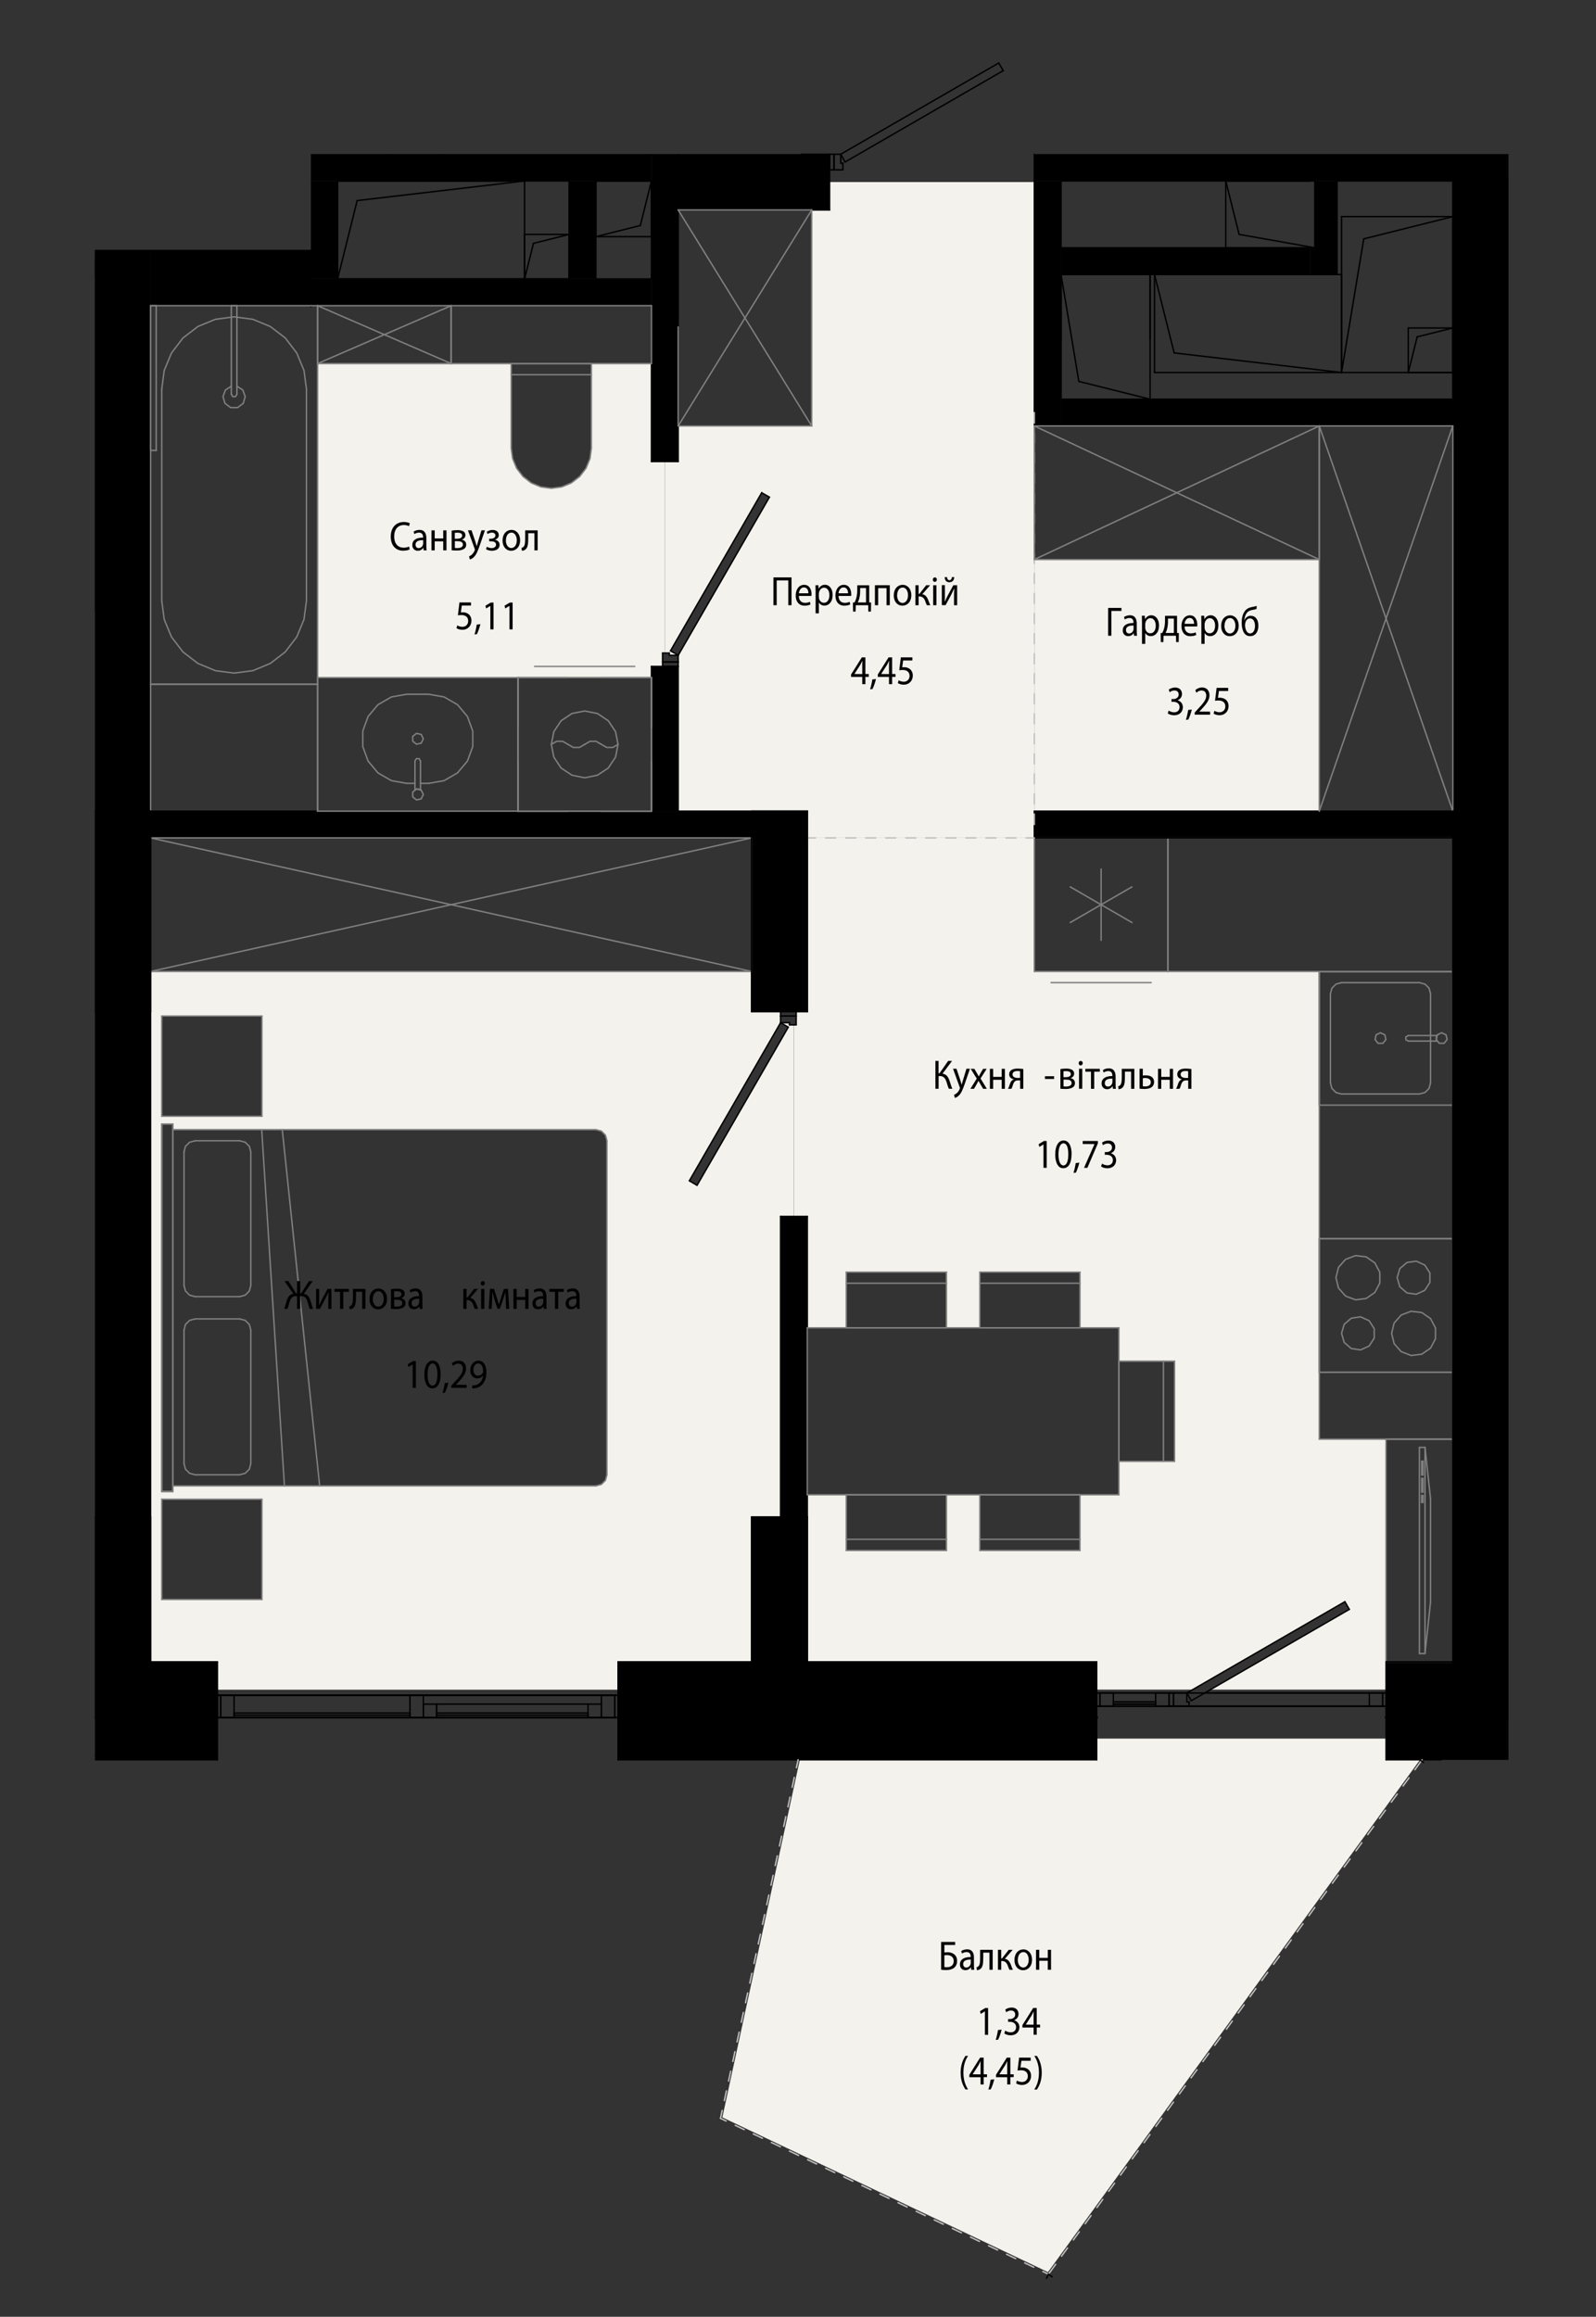 <?xml version="1.0" encoding="UTF-8"?>
<svg id="_Шар_1" data-name="Шар 1" xmlns="http://www.w3.org/2000/svg" xmlns:xlink="http://www.w3.org/1999/xlink" viewBox="0 0 270.96 393.18">
  <rect x="0" y="0" width="270.96" height="393.18" fill="#333333" stroke="none"/>
  <defs>
    <style>
      .cls-1 {
        stroke-width: .28px;
      }

      .cls-1, .cls-2, .cls-3, .cls-4, .cls-5, .cls-6 {
        fill: none;
      }

      .cls-1, .cls-2, .cls-3, .cls-5, .cls-6 {
        stroke-linecap: round;
        stroke-miterlimit: 10;
      }

      .cls-1, .cls-5, .cls-6 {
        stroke: #000;
      }

      .cls-2 {
        stroke: silver;
      }

      .cls-2, .cls-3, .cls-6 {
        stroke-width: .24px;
      }

      .cls-3 {
        stroke: gray;
      }

      .cls-7 {
        fill: #f4f2ed;
      }

      .cls-8 {
        clip-path: url(#clippath);
      }

      .cls-4 {
        clip-rule: evenodd;
      }

      .cls-5 {
        stroke-width: .43px;
      }
    </style>
    <clipPath id="clippath">
      <polygon class="cls-4" points="256.1 298.65 244.76 298.65 244.76 393.13 16.12 393.13 16.12 298.65 16.12 42.43 52.78 42.43 52.78 26.18 135.92 26.18 135.92 7.28 175.6 7.28 175.6 26.18 256.1 26.18 256.1 298.65"/>
    </clipPath>
  </defs>
  <g class="cls-8">
    <rect x="16.12" y="137.66" width="9.45" height="34.01"/>
    <rect x="16.12" y="257.46" width="9.45" height="34.01"/>
    <polygon points="132.52 171.68 137.06 171.68 137.06 137.66 127.61 137.66 127.61 171.68 132.52 171.68"/>
    <polygon points="137.06 291.47 137.06 257.46 127.61 257.46 127.61 291.47 136.13 291.47 137.06 291.47"/>
    <polygon points="256.1 291.47 256.1 137.66 246.65 137.66 246.65 291.47 256.01 291.47 256.1 291.47"/>
    <polygon class="cls-7" points="76.1 114.99 110.6 114.99 110.6 113.1 112.49 113.1 112.49 110.83 112.87 110.83 112.87 78.33 110.6 78.33 110.6 61.7 100.4 61.7 100.4 76.06 100.17 77.82 99.49 79.47 98.41 80.87 97 81.96 95.36 82.64 93.6 82.87 91.84 82.64 90.2 81.96 88.79 80.87 87.71 79.47 87.03 77.82 86.79 76.06 86.79 61.7 53.92 61.7 53.92 114.99 76.1 114.99"/>
    <path class="cls-7" d="M44.47,189.44H27.46v-17.01h17.01v17.01Zm-17.01,63.68v-62.36h1.89v.94H101.16l.49,.06,.46,.19,.39,.3,.3,.39,.19,.46,.06,.49v56.69l-.06,.49-.19,.46-.3,.39-.39,.3-.46,.19-.49,.06H29.35v.94h-1.89Zm8.69,18.33h-8.69v-17.01h17.01v17.01h-8.31Zm.76,15.31H104.93v-4.72h22.67v-24.56h4.91v-51.02h2.27v-32.5h-.76v-.38h-1.51v-1.89h-4.91v-6.8H25.57v117.15h11.34v4.72Zm95.61-113.18l1.31,.76-15.49,26.84-1.31-.76,13.43-23.26,2.06-3.58Z"/>
    <path class="cls-7" d="M246.65,286.75h0v-1.21s0,1.21,0,1.21Zm-60.47,0h16.29l25.86-14.93,.76,1.31-23.59,13.62h29.82v-42.52h-11.34v-79.36h-48.37v-22.67h-38.55v29.48h-1.89v2.27h-.38v32.5h2.27v18.9h6.61v-9.45h17.01v9.45h5.67v-9.45h17.01v9.45h6.61v5.67h9.45v17.01h-9.45v5.67h-6.61v9.45h-17.01v-9.45h-5.67v9.45h-17.01v-9.45h-6.61v28.34h49.13v4.72Z"/>
    <path class="cls-7" d="M175.6,142.2V30.9h-34.77v4.72h-3.02v36.66h-22.67v6.05h-2.27v32.5h.76v.38h1.51v26.45h21.92v4.53h38.55Zm-60.47-30.99l-1.31-.76,15.49-26.84,1.31,.76-13.43,23.26-2.06,3.58Z"/>
    <path d="M110.6,78.33h4.53V26.18h-4.53v52.15Zm1.89,59.33h2.65v-24.56h-4.53v24.56h1.89Z"/>
    <rect x="25.57" y="137.66" width="102.04" height="4.53"/>
    <polygon points="101.16 30.71 110.6 30.71 110.6 26.18 52.78 26.18 52.78 30.71 96.62 30.71 101.16 30.71"/>
    <polygon points="25.57 137.66 25.57 137.66 25.57 42.43 16.12 42.43 16.12 137.66 25.57 137.66"/>
    <polygon points="256.1 137.66 256.1 30.71 246.65 30.71 246.65 137.66 249.68 137.66 256.1 137.66"/>
    <rect x="132.52" y="206.44" width="4.53" height="51.02"/>
    <polygon points="89.06 51.88 110.6 51.88 110.6 47.34 52.78 47.34 52.78 51.88 76.1 51.88 89.06 51.88"/>
    <polygon points="136.13 35.63 140.84 35.63 140.84 26.18 115.14 26.18 115.14 35.63 135.92 35.63 136.13 35.63"/>
    <rect x="175.6" y="30.71" width="4.53" height="41.57"/>
    <polygon points="222.47 30.71 256.1 30.71 256.1 26.18 175.6 26.18 175.6 30.71 208.1 30.71 222.47 30.71"/>
    <rect x="180.14" y="67.75" width="66.51" height="4.53"/>
    <polygon points="96.62 47.34 101.16 47.34 101.16 30.71 96.62 30.71 96.62 40.16 96.62 47.34"/>
    <polygon points="222.47 46.59 227 46.59 227 30.71 223.22 30.71 223.22 42.05 222.47 42.05 222.47 46.59"/>
    <rect x="52.78" y="30.71" width="4.53" height="16.63"/>
    <rect x="25.57" y="42.43" width="27.21" height="9.45"/>
    <polygon points="222.47 46.59 222.47 42.05 180.14 42.05 180.14 46.59 208.1 46.59 222.47 46.59"/>
    <path d="M235.31,298.65h20.79v-.76h-20.03v-6.42h-.76v7.18Zm-130.38,0h81.25v-7.18h-.76v6.42H105.69v-6.42h-.76v7.18Zm-68.02,0v-7.18h-.76v6.42H16.12v.76h20.79Z"/>
    <path d="M105.69,297.9h79.74v-6.42H105.69v6.42Zm-81.3,0h11.76v-6.42H16.12v6.42h8.27Zm216.05,0h15.66v-6.42h-20.03v6.42h4.37Z"/>
    <polygon class="cls-7" points="177.92 385.6 241.08 298.65 235.31 298.65 235.31 295.06 186.19 295.06 186.19 298.65 135.79 298.65 122.64 359.34 174.67 384.05 177.92 385.6"/>
    <rect x="175.6" y="137.66" width="71.05" height="4.53"/>
    <polygon class="cls-7" points="175.6 137.66 223.98 137.66 223.98 94.96 175.6 94.96 175.6 136.99 175.6 137.66"/>
    <polygon points="25.57 257.46 25.57 257.46 25.57 171.68 16.12 171.68 16.12 257.46 23.08 257.46 25.57 257.46"/>
    <path d="M236.07,291.47h10.58v-9.45h-11.34v9.45h.76Zm-99.01,0h49.13v-9.45h-49.13v9.45Z"/>
    <path d="M25.57,291.47h11.34v-9.45h-11.34v9.45Zm79.36,0h22.67v-9.45h-22.67v9.45Z"/>
    <line class="cls-6" x1="256.1" y1="63.22" x2="256.1" y2="55.66"/>
    <line class="cls-6" x1="256.1" y1="63.22" x2="256.1" y2="36.76"/>
    <line class="cls-6" x1="199.34" y1="59.89" x2="196.01" y2="46.59"/>
    <line class="cls-6" x1="199.34" y1="59.89" x2="227.76" y2="63.22"/>
    <line class="cls-6" x1="196.01" y1="63.22" x2="227.76" y2="63.22"/>
    <line class="cls-6" x1="227.76" y1="63.22" x2="227.76" y2="46.59"/>
    <line class="cls-6" x1="227.76" y1="46.59" x2="196.01" y2="46.59"/>
    <line class="cls-6" x1="196.01" y1="46.59" x2="196.01" y2="63.22"/>
    <line class="cls-6" x1="60.64" y1="34.04" x2="57.32" y2="47.34"/>
    <line class="cls-6" x1="60.64" y1="34.04" x2="89.06" y2="30.71"/>
    <line class="cls-6" x1="57.32" y1="47.34" x2="57.32" y2="30.71"/>
    <line class="cls-6" x1="89.06" y1="47.34" x2="57.32" y2="47.34"/>
    <line class="cls-6" x1="89.06" y1="30.71" x2="89.06" y2="47.34"/>
    <line class="cls-6" x1="57.32" y1="30.71" x2="89.06" y2="30.71"/>
    <line class="cls-6" x1="90.57" y1="41.3" x2="89.06" y2="47.34"/>
    <line class="cls-6" x1="90.57" y1="41.3" x2="96.62" y2="39.78"/>
    <line class="cls-6" x1="89.06" y1="47.34" x2="89.06" y2="39.78"/>
    <line class="cls-6" x1="96.62" y1="47.34" x2="89.06" y2="47.34"/>
    <line class="cls-6" x1="96.62" y1="39.78" x2="96.62" y2="47.34"/>
    <line class="cls-6" x1="89.06" y1="39.78" x2="96.62" y2="39.78"/>
    <line class="cls-6" x1="210.37" y1="39.78" x2="208.1" y2="30.71"/>
    <line class="cls-6" x1="210.37" y1="39.78" x2="223.22" y2="42.05"/>
    <line class="cls-6" x1="208.1" y1="42.05" x2="223.22" y2="42.05"/>
    <line class="cls-6" x1="223.22" y1="42.05" x2="223.22" y2="30.71"/>
    <line class="cls-6" x1="223.22" y1="30.71" x2="208.1" y2="30.71"/>
    <line class="cls-6" x1="208.1" y1="30.71" x2="208.1" y2="42.05"/>
    <line class="cls-6" x1="108.71" y1="38.27" x2="101.16" y2="40.16"/>
    <line class="cls-6" x1="108.71" y1="38.27" x2="110.6" y2="30.71"/>
    <line class="cls-6" x1="110.6" y1="40.16" x2="110.6" y2="30.71"/>
    <line class="cls-6" x1="110.6" y1="30.71" x2="101.16" y2="30.71"/>
    <line class="cls-6" x1="101.16" y1="30.71" x2="101.16" y2="40.16"/>
    <line class="cls-6" x1="101.16" y1="40.16" x2="110.6" y2="40.16"/>
    <line class="cls-5" x1="66.01" y1="26.18" x2="75.46" y2="26.18"/>
    <line class="cls-6" x1="110.6" y1="30.71" x2="110.6" y2="47.34"/>
    <line class="cls-6" x1="110.6" y1="51.88" x2="110.6" y2="78.33"/>
    <line class="cls-6" x1="110.6" y1="78.33" x2="115.14" y2="78.33"/>
    <line class="cls-6" x1="115.14" y1="78.33" x2="115.14" y2="35.63"/>
    <line class="cls-6" x1="115.14" y1="26.18" x2="110.6" y2="26.18"/>
    <line class="cls-6" x1="110.6" y1="113.1" x2="110.6" y2="137.66"/>
    <line class="cls-6" x1="115.14" y1="137.66" x2="115.14" y2="113.1"/>
    <line class="cls-6" x1="115.14" y1="113.1" x2="110.6" y2="113.1"/>
    <line class="cls-6" x1="25.57" y1="142.2" x2="127.61" y2="142.2"/>
    <line class="cls-6" x1="127.61" y1="142.2" x2="127.61" y2="137.66"/>
    <line class="cls-6" x1="127.61" y1="137.66" x2="115.14" y2="137.66"/>
    <line class="cls-6" x1="110.6" y1="137.66" x2="25.57" y2="137.66"/>
    <line class="cls-6" x1="25.57" y1="137.66" x2="25.57" y2="142.2"/>
    <line class="cls-6" x1="110.6" y1="26.18" x2="75.46" y2="26.18"/>
    <line class="cls-6" x1="66.01" y1="26.18" x2="52.78" y2="26.18"/>
    <line class="cls-6" x1="52.78" y1="26.18" x2="52.78" y2="30.71"/>
    <line class="cls-6" x1="57.32" y1="30.71" x2="96.62" y2="30.71"/>
    <line class="cls-6" x1="101.16" y1="30.71" x2="110.6" y2="30.71"/>
    <line class="cls-6" x1="16.12" y1="42.43" x2="16.12" y2="103.72"/>
    <line class="cls-6" x1="16.12" y1="137.66" x2="25.57" y2="137.66"/>
    <line class="cls-6" x1="25.57" y1="137.66" x2="25.57" y2="51.88"/>
    <line class="cls-6" x1="25.57" y1="42.43" x2="16.12" y2="42.43"/>
    <line class="cls-6" x1="256.1" y1="137.66" x2="256.1" y2="72.29"/>
    <line class="cls-6" x1="256.1" y1="67.75" x2="256.1" y2="30.71"/>
    <line class="cls-6" x1="246.65" y1="30.71" x2="246.65" y2="67.75"/>
    <line class="cls-6" x1="246.65" y1="72.29" x2="246.65" y2="137.66"/>
    <line class="cls-6" x1="246.65" y1="137.66" x2="256.1" y2="137.66"/>
    <line class="cls-5" x1="256.1" y1="30.71" x2="246.65" y2="30.71"/>
    <line class="cls-6" x1="132.52" y1="206.44" x2="132.52" y2="257.46"/>
    <line class="cls-6" x1="132.52" y1="257.46" x2="137.06" y2="257.46"/>
    <line class="cls-6" x1="137.06" y1="257.46" x2="137.06" y2="206.44"/>
    <line class="cls-6" x1="137.06" y1="206.44" x2="132.52" y2="206.44"/>
    <line class="cls-6" x1="52.78" y1="51.88" x2="110.6" y2="51.88"/>
    <line class="cls-6" x1="110.6" y1="47.34" x2="101.16" y2="47.34"/>
    <line class="cls-6" x1="96.62" y1="47.34" x2="57.32" y2="47.34"/>
    <line class="cls-5" x1="52.78" y1="47.34" x2="52.78" y2="51.88"/>
    <line class="cls-6" x1="140.84" y1="26.18" x2="115.14" y2="26.18"/>
    <line class="cls-6" x1="115.14" y1="35.63" x2="140.84" y2="35.63"/>
    <line class="cls-6" x1="140.84" y1="35.63" x2="140.84" y2="26.18"/>
    <line class="cls-5" x1="115.14" y1="26.18" x2="115.14" y2="35.63"/>
    <line class="cls-6" x1="175.6" y1="30.71" x2="175.6" y2="72.29"/>
    <line class="cls-6" x1="175.6" y1="72.29" x2="180.14" y2="72.29"/>
    <line class="cls-6" x1="180.14" y1="67.75" x2="180.14" y2="46.59"/>
    <line class="cls-6" x1="180.14" y1="42.05" x2="180.14" y2="30.71"/>
    <line class="cls-6" x1="256.1" y1="26.18" x2="175.6" y2="26.18"/>
    <line class="cls-6" x1="175.6" y1="26.18" x2="175.6" y2="30.71"/>
    <line class="cls-6" x1="180.14" y1="30.71" x2="222.47" y2="30.71"/>
    <line class="cls-6" x1="227" y1="30.71" x2="246.65" y2="30.71"/>
    <line class="cls-6" x1="246.65" y1="67.75" x2="180.14" y2="67.75"/>
    <line class="cls-6" x1="180.14" y1="72.29" x2="246.65" y2="72.29"/>
    <line class="cls-5" x1="246.65" y1="72.29" x2="246.65" y2="67.75"/>
    <line class="cls-5" x1="256.1" y1="67.75" x2="256.1" y2="72.29"/>
    <line class="cls-6" x1="142.73" y1="26.18" x2="169.56" y2="10.69"/>
    <line class="cls-6" x1="143.48" y1="27.49" x2="142.73" y2="26.18"/>
    <line class="cls-6" x1="170.32" y1="11.99" x2="143.48" y2="27.49"/>
    <line class="cls-6" x1="169.56" y1="10.69" x2="170.32" y2="11.99"/>
    <line class="cls-6" x1="143.1" y1="28.83" x2="141.59" y2="28.83"/>
    <line class="cls-6" x1="143.1" y1="27.69" x2="143.1" y2="28.83"/>
    <line class="cls-6" x1="142.73" y1="27.69" x2="143.1" y2="27.69"/>
    <line class="cls-6" x1="142.73" y1="26.18" x2="142.73" y2="27.69"/>
    <line class="cls-6" x1="141.59" y1="26.18" x2="142.73" y2="26.18"/>
    <line class="cls-6" x1="141.59" y1="28.83" x2="141.59" y2="26.18"/>
    <line class="cls-6" x1="141.59" y1="26.18" x2="141.59" y2="28.83"/>
    <line class="cls-6" x1="140.84" y1="26.18" x2="141.59" y2="26.18"/>
    <line class="cls-6" x1="140.84" y1="28.83" x2="140.84" y2="26.18"/>
    <line class="cls-6" x1="141.59" y1="28.83" x2="140.84" y2="28.83"/>
    <line class="cls-6" x1="130.63" y1="84.37" x2="129.32" y2="83.62"/>
    <line class="cls-6" x1="129.32" y1="83.62" x2="113.83" y2="110.45"/>
    <line class="cls-6" x1="113.83" y1="110.45" x2="115.14" y2="111.21"/>
    <line class="cls-6" x1="115.14" y1="111.21" x2="130.63" y2="84.37"/>
    <line class="cls-6" x1="112.49" y1="112.34" x2="115.14" y2="112.34"/>
    <line class="cls-6" x1="115.14" y1="112.34" x2="115.14" y2="111.21"/>
    <line class="cls-6" x1="115.14" y1="111.21" x2="113.63" y2="111.21"/>
    <line class="cls-6" x1="113.63" y1="111.21" x2="113.63" y2="110.83"/>
    <line class="cls-6" x1="113.63" y1="110.83" x2="112.49" y2="110.83"/>
    <line class="cls-6" x1="112.49" y1="110.83" x2="112.49" y2="112.34"/>
    <line class="cls-6" x1="112.49" y1="112.34" x2="112.49" y2="113.1"/>
    <line class="cls-6" x1="112.49" y1="113.1" x2="115.14" y2="113.1"/>
    <line class="cls-6" x1="115.14" y1="113.1" x2="115.14" y2="112.34"/>
    <line class="cls-6" x1="115.14" y1="112.34" x2="112.49" y2="112.34"/>
    <line class="cls-3" x1="44.47" y1="189.44" x2="27.46" y2="189.44"/>
    <line class="cls-3" x1="44.47" y1="172.43" x2="44.47" y2="189.44"/>
    <line class="cls-3" x1="27.46" y1="172.43" x2="44.47" y2="172.43"/>
    <line class="cls-3" x1="27.46" y1="189.44" x2="27.46" y2="172.43"/>
    <line class="cls-3" x1="44.47" y1="271.45" x2="27.46" y2="271.45"/>
    <line class="cls-3" x1="44.47" y1="254.44" x2="44.47" y2="271.45"/>
    <line class="cls-3" x1="27.46" y1="254.44" x2="44.47" y2="254.44"/>
    <line class="cls-3" x1="27.46" y1="271.45" x2="27.46" y2="254.44"/>
    <line class="cls-3" x1="27.46" y1="190.76" x2="29.35" y2="190.76"/>
    <line class="cls-3" x1="27.46" y1="253.12" x2="27.46" y2="190.76"/>
    <line class="cls-3" x1="29.35" y1="253.12" x2="27.46" y2="253.12"/>
    <line class="cls-3" x1="29.35" y1="190.76" x2="29.35" y2="253.12"/>
    <polyline class="cls-3" points="40.69 223.83 41.63 224.08 42.33 224.77 42.58 225.72"/>
    <line class="cls-3" x1="33.13" y1="223.83" x2="40.69" y2="223.83"/>
    <polyline class="cls-3" points="31.24 225.72 31.49 224.77 32.19 224.08 33.13 223.83"/>
    <line class="cls-3" x1="31.24" y1="248.39" x2="31.24" y2="225.72"/>
    <polyline class="cls-3" points="33.13 250.28 32.19 250.03 31.49 249.34 31.24 248.39"/>
    <line class="cls-3" x1="40.69" y1="250.28" x2="33.13" y2="250.28"/>
    <polyline class="cls-3" points="42.58 248.39 42.33 249.34 41.63 250.03 40.69 250.28"/>
    <line class="cls-3" x1="42.58" y1="225.72" x2="42.58" y2="248.39"/>
    <polyline class="cls-3" points="40.69 193.6 41.63 193.85 42.33 194.54 42.58 195.48"/>
    <line class="cls-3" x1="33.13" y1="193.6" x2="40.69" y2="193.6"/>
    <polyline class="cls-3" points="31.24 195.48 31.49 194.54 32.19 193.85 33.13 193.6"/>
    <line class="cls-3" x1="31.24" y1="218.16" x2="31.24" y2="195.48"/>
    <polyline class="cls-3" points="33.13 220.05 32.19 219.8 31.49 219.1 31.24 218.16"/>
    <line class="cls-3" x1="40.69" y1="220.05" x2="33.13" y2="220.05"/>
    <polyline class="cls-3" points="42.58 218.16 42.33 219.1 41.63 219.8 40.69 220.05"/>
    <line class="cls-3" x1="42.58" y1="195.48" x2="42.58" y2="218.16"/>
    <line class="cls-3" x1="44.43" y1="191.71" x2="48.29" y2="252.17"/>
    <line class="cls-3" x1="47.92" y1="191.71" x2="54.27" y2="252.17"/>
    <polyline class="cls-3" points="103.04 250.28 102.79 251.23 102.1 251.92 101.16 252.17"/>
    <line class="cls-3" x1="101.16" y1="252.17" x2="29.35" y2="252.17"/>
    <polyline class="cls-3" points="101.16 191.71 102.1 191.96 102.79 192.65 103.04 193.6"/>
    <line class="cls-3" x1="103.04" y1="193.6" x2="103.04" y2="250.28"/>
    <line class="cls-3" x1="29.35" y1="191.71" x2="101.16" y2="191.71"/>
    <line class="cls-3" x1="29.35" y1="253.12" x2="27.46" y2="253.12"/>
    <line class="cls-3" x1="29.35" y1="190.76" x2="29.35" y2="253.12"/>
    <line class="cls-3" x1="27.46" y1="190.76" x2="29.35" y2="190.76"/>
    <line class="cls-3" x1="27.46" y1="253.12" x2="27.46" y2="190.76"/>
    <line class="cls-3" x1="127.61" y1="142.2" x2="25.57" y2="142.2"/>
    <line class="cls-3" x1="25.57" y1="164.87" x2="127.61" y2="164.87"/>
    <line class="cls-3" x1="127.61" y1="164.87" x2="127.61" y2="142.2"/>
    <line class="cls-3" x1="25.57" y1="142.2" x2="127.61" y2="164.87"/>
    <line class="cls-3" x1="127.61" y1="142.2" x2="25.57" y2="164.87"/>
    <line class="cls-6" x1="117.03" y1="200.4" x2="118.34" y2="201.16"/>
    <line class="cls-6" x1="118.34" y1="201.16" x2="133.83" y2="174.32"/>
    <line class="cls-6" x1="133.83" y1="174.32" x2="132.52" y2="173.57"/>
    <line class="cls-6" x1="132.52" y1="173.57" x2="117.03" y2="200.4"/>
    <line class="cls-6" x1="135.17" y1="172.43" x2="132.52" y2="172.43"/>
    <line class="cls-6" x1="132.52" y1="172.43" x2="132.52" y2="173.57"/>
    <line class="cls-6" x1="132.52" y1="173.57" x2="134.03" y2="173.57"/>
    <line class="cls-6" x1="134.03" y1="173.57" x2="134.03" y2="173.94"/>
    <line class="cls-6" x1="134.03" y1="173.94" x2="135.17" y2="173.94"/>
    <line class="cls-6" x1="135.17" y1="173.94" x2="135.17" y2="172.43"/>
    <line class="cls-6" x1="135.17" y1="172.43" x2="135.17" y2="171.68"/>
    <line class="cls-6" x1="135.17" y1="171.68" x2="132.52" y2="171.68"/>
    <line class="cls-6" x1="132.52" y1="171.68" x2="132.52" y2="172.43"/>
    <line class="cls-6" x1="132.52" y1="172.43" x2="135.17" y2="172.43"/>
    <line class="cls-3" x1="110.6" y1="114.99" x2="110.6" y2="137.66"/>
    <line class="cls-3" x1="87.93" y1="114.99" x2="110.6" y2="114.99"/>
    <line class="cls-3" x1="87.93" y1="137.66" x2="87.93" y2="114.99"/>
    <line class="cls-3" x1="110.6" y1="137.66" x2="87.93" y2="137.66"/>
    <line class="cls-3" x1="107.77" y1="113.1" x2="90.76" y2="113.1"/>
    <polyline class="cls-3" points="102.1 126.33 103 126.85 104.04 126.85 104.93 126.33"/>
    <polyline class="cls-3" points="99.27 126.33 100.16 125.81 101.2 125.81 102.1 126.33"/>
    <polyline class="cls-3" points="96.43 126.33 97.33 126.85 98.37 126.85 99.27 126.33"/>
    <polyline class="cls-3" points="93.6 126.33 94.5 125.81 95.53 125.81 96.43 126.33"/>
    <polyline class="cls-3" points="104.93 126.33 104.5 128.5 103.27 130.34 101.43 131.56 99.27 132 97.1 131.56 95.26 130.34 94.03 128.5 93.6 126.33 94.03 124.16 95.26 122.32 97.1 121.09 99.27 120.66 101.43 121.09 103.27 122.32 104.5 124.16 104.93 126.33"/>
    <line class="cls-3" x1="110.6" y1="137.66" x2="87.93" y2="137.66"/>
    <line class="cls-3" x1="110.6" y1="114.99" x2="110.6" y2="137.66"/>
    <line class="cls-3" x1="87.93" y1="137.66" x2="87.93" y2="114.99"/>
    <line class="cls-3" x1="87.93" y1="114.99" x2="110.6" y2="114.99"/>
    <line class="cls-3" x1="87.93" y1="114.99" x2="96.43" y2="114.99"/>
    <line class="cls-3" x1="102.1" y1="114.99" x2="110.6" y2="114.99"/>
    <line class="cls-3" x1="87.93" y1="137.66" x2="87.93" y2="129.16"/>
    <line class="cls-3" x1="87.93" y1="123.49" x2="87.93" y2="114.99"/>
    <line class="cls-3" x1="110.6" y1="137.66" x2="102.1" y2="137.66"/>
    <line class="cls-3" x1="96.43" y1="137.66" x2="87.93" y2="137.66"/>
    <line class="cls-3" x1="110.6" y1="114.99" x2="110.6" y2="123.49"/>
    <line class="cls-3" x1="110.6" y1="129.16" x2="110.6" y2="137.66"/>
    <line class="cls-3" x1="87.93" y1="114.99" x2="87.93" y2="137.66"/>
    <line class="cls-3" x1="53.92" y1="114.99" x2="87.93" y2="114.99"/>
    <line class="cls-3" x1="53.92" y1="137.66" x2="53.92" y2="114.99"/>
    <line class="cls-3" x1="87.93" y1="137.66" x2="53.92" y2="137.66"/>
    <polyline class="cls-3" points="71.87 125.38 71.51 126.12 70.71 126.3 70.07 125.79 70.07 124.97 70.71 124.46 71.51 124.64 71.87 125.38"/>
    <polyline class="cls-3" points="71.87 134.83 71.51 135.57 70.71 135.75 70.07 135.24 70.07 134.42 70.71 133.91 71.51 134.09 71.87 134.83"/>
    <polyline class="cls-3" points="70.45 129.16 70.69 128.75 71.16 128.75 71.39 129.16"/>
    <line class="cls-3" x1="70.45" y1="134.01" x2="70.45" y2="129.16"/>
    <polyline class="cls-3" points="71.39 134.01 70.92 133.89 70.45 134.01"/>
    <line class="cls-3" x1="71.39" y1="129.16" x2="71.39" y2="134.01"/>
    <line class="cls-3" x1="70.45" y1="132.94" x2="69.03" y2="132.94"/>
    <polyline class="cls-3" points="72.81 117.82 75.4 118.28 77.67 119.59 79.36 121.6 80.26 124.07 80.26 126.69 79.36 129.16 77.67 131.17 75.4 132.48 72.81 132.94"/>
    <polyline class="cls-3" points="69.03 132.94 66.45 132.48 64.17 131.17 62.49 129.16 61.59 126.69 61.59 124.07 62.49 121.6 64.17 119.59 66.45 118.28 69.03 117.82"/>
    <line class="cls-3" x1="72.81" y1="132.94" x2="71.39" y2="132.94"/>
    <line class="cls-3" x1="69.03" y1="117.82" x2="72.81" y2="117.82"/>
    <polyline class="cls-3" points="100.4 76.06 100.17 77.82 99.49 79.47 98.41 80.87 97 81.96 95.36 82.64 93.6 82.87 91.84 82.64 90.2 81.96 88.79 80.87 87.71 79.47 87.03 77.82 86.79 76.06"/>
    <line class="cls-3" x1="100.4" y1="61.7" x2="100.4" y2="76.06"/>
    <line class="cls-3" x1="86.79" y1="61.7" x2="100.4" y2="61.7"/>
    <line class="cls-3" x1="86.79" y1="76.06" x2="86.79" y2="61.7"/>
    <line class="cls-3" x1="76.59" y1="61.7" x2="76.59" y2="51.88"/>
    <line class="cls-3" x1="110.6" y1="61.7" x2="76.59" y2="61.7"/>
    <line class="cls-3" x1="110.6" y1="51.88" x2="110.6" y2="61.7"/>
    <line class="cls-3" x1="76.59" y1="51.88" x2="110.6" y2="51.88"/>
    <line class="cls-3" x1="100.4" y1="63.59" x2="86.79" y2="63.59"/>
    <line class="cls-3" x1="76.59" y1="61.7" x2="76.59" y2="51.88"/>
    <line class="cls-3" x1="76.59" y1="51.88" x2="53.92" y2="51.88"/>
    <line class="cls-3" x1="53.92" y1="51.88" x2="53.92" y2="61.7"/>
    <line class="cls-3" x1="53.92" y1="61.7" x2="76.59" y2="61.7"/>
    <line class="cls-3" x1="76.59" y1="51.88" x2="53.92" y2="61.7"/>
    <line class="cls-3" x1="76.59" y1="61.7" x2="53.92" y2="51.88"/>
    <line class="cls-6" x1="101.16" y1="47.34" x2="101.16" y2="30.71"/>
    <line class="cls-6" x1="96.62" y1="30.71" x2="96.62" y2="47.34"/>
    <line class="cls-6" x1="222.47" y1="46.59" x2="227" y2="46.59"/>
    <line class="cls-6" x1="227" y1="46.59" x2="227" y2="30.71"/>
    <line class="cls-6" x1="57.32" y1="47.34" x2="57.32" y2="30.71"/>
    <line class="cls-6" x1="52.78" y1="30.71" x2="52.78" y2="42.43"/>
    <line class="cls-6" x1="25.57" y1="51.88" x2="52.78" y2="51.88"/>
    <line class="cls-6" x1="52.78" y1="42.43" x2="25.57" y2="42.43"/>
    <line class="cls-5" x1="52.78" y1="51.88" x2="52.78" y2="47.34"/>
    <line class="cls-5" x1="52.78" y1="47.34" x2="52.78" y2="42.43"/>
    <line class="cls-3" x1="53.92" y1="116.12" x2="25.57" y2="116.12"/>
    <line class="cls-3" x1="25.57" y1="116.12" x2="25.57" y2="137.66"/>
    <line class="cls-3" x1="53.92" y1="137.66" x2="53.92" y2="116.12"/>
    <line class="cls-3" x1="53.92" y1="51.88" x2="25.57" y2="51.88"/>
    <line class="cls-3" x1="25.57" y1="51.88" x2="25.57" y2="116.12"/>
    <line class="cls-3" x1="25.57" y1="116.12" x2="53.92" y2="116.12"/>
    <line class="cls-3" x1="53.92" y1="116.12" x2="53.92" y2="51.88"/>
    <polyline class="cls-3" points="39.27 65.54 38.27 66.19 37.86 67.31 38.19 68.45 39.15 69.17 40.34 69.17 41.3 68.45 41.63 67.31 41.22 66.19 40.22 65.54"/>
    <line class="cls-3" x1="25.57" y1="76.44" x2="26.52" y2="76.44"/>
    <line class="cls-3" x1="25.57" y1="51.88" x2="25.57" y2="76.44"/>
    <line class="cls-3" x1="26.52" y1="51.88" x2="25.57" y2="51.88"/>
    <line class="cls-3" x1="26.52" y1="76.44" x2="26.52" y2="51.88"/>
    <polyline class="cls-3" points="39.27 66.9 39.51 67.31 39.98 67.31 40.22 66.9"/>
    <line class="cls-3" x1="39.27" y1="51.88" x2="39.27" y2="66.9"/>
    <line class="cls-3" x1="40.22" y1="51.88" x2="39.27" y2="51.88"/>
    <line class="cls-3" x1="40.22" y1="66.9" x2="40.22" y2="51.88"/>
    <line class="cls-3" x1="52.03" y1="101.95" x2="52.03" y2="66.05"/>
    <polyline class="cls-3" points="27.46 101.95 27.88 105.13 29.11 108.09 31.06 110.64 33.6 112.59 36.57 113.82 39.74 114.23 42.92 113.82 45.89 112.59 48.43 110.64 50.38 108.09 51.61 105.13 52.03 101.95"/>
    <line class="cls-3" x1="27.46" y1="66.05" x2="27.46" y2="101.95"/>
    <polyline class="cls-3" points="52.03 66.05 51.61 62.87 50.38 59.91 48.43 57.36 45.89 55.41 42.92 54.19 39.74 53.77 36.57 54.19 33.6 55.41 31.06 57.36 29.11 59.91 27.88 62.87 27.46 66.05"/>
    <line class="cls-6" x1="222.47" y1="42.05" x2="180.14" y2="42.05"/>
    <line class="cls-6" x1="180.14" y1="46.59" x2="222.47" y2="46.59"/>
    <line class="cls-6" x1="240.6" y1="57.17" x2="246.65" y2="55.66"/>
    <line class="cls-6" x1="240.6" y1="57.17" x2="239.09" y2="63.22"/>
    <line class="cls-6" x1="239.09" y1="55.66" x2="239.09" y2="63.22"/>
    <line class="cls-6" x1="239.09" y1="63.22" x2="246.65" y2="63.22"/>
    <line class="cls-6" x1="246.65" y1="63.22" x2="246.65" y2="55.66"/>
    <line class="cls-6" x1="246.65" y1="55.66" x2="239.09" y2="55.66"/>
    <line class="cls-6" x1="231.53" y1="40.54" x2="246.65" y2="36.76"/>
    <line class="cls-6" x1="231.53" y1="40.54" x2="227.76" y2="63.22"/>
    <line class="cls-6" x1="227.76" y1="36.76" x2="227.76" y2="63.22"/>
    <line class="cls-6" x1="227.76" y1="63.22" x2="246.65" y2="63.22"/>
    <line class="cls-6" x1="246.65" y1="63.22" x2="246.65" y2="36.76"/>
    <line class="cls-6" x1="246.65" y1="36.76" x2="227.76" y2="36.76"/>
    <line class="cls-6" x1="183.16" y1="64.73" x2="180.14" y2="46.59"/>
    <line class="cls-6" x1="183.16" y1="64.73" x2="195.26" y2="67.75"/>
    <line class="cls-6" x1="180.14" y1="67.75" x2="195.26" y2="67.75"/>
    <line class="cls-6" x1="195.26" y1="67.75" x2="195.26" y2="46.59"/>
    <line class="cls-6" x1="195.26" y1="46.59" x2="180.14" y2="46.59"/>
    <line class="cls-6" x1="180.14" y1="46.59" x2="180.14" y2="67.75"/>
    <line class="cls-6" x1="16.12" y1="298.65" x2="36.91" y2="298.65"/>
    <line class="cls-6" x1="36.91" y1="298.65" x2="36.91" y2="291.47"/>
    <line class="cls-6" x1="25.57" y1="291.47" x2="16.12" y2="291.47"/>
    <line class="cls-6" x1="104.93" y1="298.65" x2="186.19" y2="298.65"/>
    <line class="cls-6" x1="186.19" y1="298.65" x2="186.19" y2="291.47"/>
    <line class="cls-6" x1="137.06" y1="291.47" x2="127.61" y2="291.47"/>
    <line class="cls-6" x1="104.93" y1="291.47" x2="104.93" y2="298.65"/>
    <line class="cls-6" x1="235.31" y1="298.65" x2="256.1" y2="298.65"/>
    <line class="cls-6" x1="256.1" y1="291.47" x2="246.65" y2="291.47"/>
    <line class="cls-6" x1="235.31" y1="291.47" x2="235.31" y2="298.65"/>
    <line class="cls-5" x1="236.07" y1="291.47" x2="235.31" y2="291.47"/>
    <line class="cls-5" x1="25.39" y1="297.9" x2="36.15" y2="297.9"/>
    <line class="cls-5" x1="36.91" y1="291.47" x2="36.15" y2="291.47"/>
    <line class="cls-5" x1="36.15" y1="297.9" x2="36.15" y2="291.47"/>
    <line class="cls-5" x1="174.67" y1="297.9" x2="185.43" y2="297.9"/>
    <line class="cls-5" x1="105.69" y1="291.47" x2="104.93" y2="291.47"/>
    <line class="cls-5" x1="186.19" y1="291.47" x2="185.43" y2="291.47"/>
    <line class="cls-5" x1="185.43" y1="297.9" x2="185.43" y2="291.47"/>
    <line class="cls-5" x1="236.07" y1="291.47" x2="236.07" y2="297.9"/>
    <line class="cls-5" x1="236.07" y1="297.9" x2="256.1" y2="297.9"/>
    <line class="cls-5" x1="246.65" y1="291.47" x2="236.07" y2="291.47"/>
    <line class="cls-5" x1="36.15" y1="291.47" x2="25.57" y2="291.47"/>
    <line class="cls-5" x1="16.12" y1="297.9" x2="25.39" y2="297.9"/>
    <line class="cls-5" x1="185.43" y1="291.47" x2="174.67" y2="291.47"/>
    <line class="cls-5" x1="174.67" y1="291.47" x2="137.06" y2="291.47"/>
    <line class="cls-5" x1="127.61" y1="291.47" x2="105.69" y2="291.47"/>
    <line class="cls-5" x1="105.69" y1="291.47" x2="105.69" y2="297.9"/>
    <line class="cls-5" x1="105.69" y1="297.9" x2="174.67" y2="297.9"/>
    <line class="cls-6" x1="16.12" y1="44.32" x2="16.12" y2="46.97"/>
    <line class="cls-2" x1="135.5" y1="298.65" x2="135.21" y2="299.99"/>
    <line class="cls-2" x1="134.85" y1="301.65" x2="134.49" y2="303.32"/>
    <line class="cls-2" x1="134.13" y1="304.98" x2="133.77" y2="306.64"/>
    <line class="cls-2" x1="133.41" y1="308.3" x2="133.05" y2="309.96"/>
    <line class="cls-2" x1="132.69" y1="311.63" x2="132.33" y2="313.29"/>
    <line class="cls-2" x1="131.97" y1="314.95" x2="131.61" y2="316.61"/>
    <line class="cls-2" x1="131.25" y1="318.27" x2="130.89" y2="319.94"/>
    <line class="cls-2" x1="130.53" y1="321.6" x2="130.17" y2="323.26"/>
    <line class="cls-2" x1="129.81" y1="324.92" x2="129.45" y2="326.58"/>
    <line class="cls-2" x1="129.09" y1="328.25" x2="128.73" y2="329.91"/>
    <line class="cls-2" x1="128.37" y1="331.57" x2="128.01" y2="333.23"/>
    <line class="cls-2" x1="127.65" y1="334.89" x2="127.29" y2="336.56"/>
    <line class="cls-2" x1="126.93" y1="338.22" x2="126.57" y2="339.88"/>
    <line class="cls-2" x1="126.21" y1="341.54" x2="125.85" y2="343.2"/>
    <line class="cls-2" x1="125.49" y1="344.87" x2="125.13" y2="346.53"/>
    <line class="cls-2" x1="124.77" y1="348.19" x2="124.41" y2="349.85"/>
    <line class="cls-2" x1="124.05" y1="351.51" x2="123.69" y2="353.18"/>
    <line class="cls-2" x1="123.33" y1="354.84" x2="122.97" y2="356.5"/>
    <line class="cls-2" x1="122.61" y1="358.16" x2="122.32" y2="359.5"/>
    <line class="cls-2" x1="122.32" y1="359.5" x2="123.28" y2="359.96"/>
    <line class="cls-2" x1="124.82" y1="360.69" x2="126.35" y2="361.42"/>
    <line class="cls-2" x1="127.89" y1="362.15" x2="129.43" y2="362.88"/>
    <line class="cls-2" x1="130.96" y1="363.6" x2="132.5" y2="364.33"/>
    <line class="cls-2" x1="134.03" y1="365.06" x2="135.57" y2="365.79"/>
    <line class="cls-2" x1="137.11" y1="366.52" x2="138.64" y2="367.25"/>
    <line class="cls-2" x1="140.18" y1="367.98" x2="141.72" y2="368.71"/>
    <line class="cls-2" x1="143.25" y1="369.44" x2="144.79" y2="370.17"/>
    <line class="cls-2" x1="146.32" y1="370.9" x2="147.86" y2="371.63"/>
    <line class="cls-2" x1="149.4" y1="372.36" x2="150.93" y2="373.09"/>
    <line class="cls-2" x1="152.47" y1="373.82" x2="154" y2="374.55"/>
    <line class="cls-2" x1="155.54" y1="375.28" x2="157.08" y2="376.01"/>
    <line class="cls-2" x1="158.61" y1="376.74" x2="160.15" y2="377.47"/>
    <line class="cls-2" x1="161.68" y1="378.2" x2="163.22" y2="378.93"/>
    <line class="cls-2" x1="164.76" y1="379.66" x2="166.29" y2="380.39"/>
    <line class="cls-2" x1="167.83" y1="381.12" x2="169.37" y2="381.85"/>
    <line class="cls-2" x1="170.9" y1="382.58" x2="172.44" y2="383.31"/>
    <line class="cls-2" x1="173.97" y1="384.04" x2="175.51" y2="384.77"/>
    <line class="cls-2" x1="177.05" y1="385.49" x2="178.01" y2="385.95"/>
    <line class="cls-2" x1="241.43" y1="298.65" x2="240.21" y2="300.34"/>
    <line class="cls-2" x1="239.21" y1="301.72" x2="238.21" y2="303.09"/>
    <line class="cls-2" x1="237.21" y1="304.47" x2="236.21" y2="305.84"/>
    <line class="cls-2" x1="235.21" y1="307.22" x2="234.21" y2="308.6"/>
    <line class="cls-2" x1="233.21" y1="309.97" x2="232.21" y2="311.35"/>
    <line class="cls-2" x1="231.21" y1="312.72" x2="230.21" y2="314.1"/>
    <line class="cls-2" x1="229.21" y1="315.48" x2="228.21" y2="316.85"/>
    <line class="cls-2" x1="227.21" y1="318.23" x2="226.21" y2="319.6"/>
    <line class="cls-2" x1="225.22" y1="320.98" x2="224.22" y2="322.35"/>
    <line class="cls-2" x1="223.22" y1="323.73" x2="222.22" y2="325.11"/>
    <line class="cls-2" x1="221.22" y1="326.48" x2="220.22" y2="327.86"/>
    <line class="cls-2" x1="219.22" y1="329.23" x2="218.22" y2="330.61"/>
    <line class="cls-2" x1="217.22" y1="331.99" x2="216.22" y2="333.36"/>
    <line class="cls-2" x1="215.22" y1="334.74" x2="214.22" y2="336.11"/>
    <line class="cls-2" x1="213.22" y1="337.49" x2="212.22" y2="338.86"/>
    <line class="cls-2" x1="211.22" y1="340.24" x2="210.22" y2="341.62"/>
    <line class="cls-2" x1="209.22" y1="342.99" x2="208.22" y2="344.37"/>
    <line class="cls-2" x1="207.22" y1="345.74" x2="206.22" y2="347.12"/>
    <line class="cls-2" x1="205.22" y1="348.49" x2="204.22" y2="349.87"/>
    <line class="cls-2" x1="203.22" y1="351.25" x2="202.22" y2="352.62"/>
    <line class="cls-2" x1="201.23" y1="354" x2="200.23" y2="355.37"/>
    <line class="cls-2" x1="199.23" y1="356.75" x2="198.23" y2="358.13"/>
    <line class="cls-2" x1="197.23" y1="359.5" x2="196.23" y2="360.88"/>
    <line class="cls-2" x1="195.23" y1="362.25" x2="194.23" y2="363.63"/>
    <line class="cls-2" x1="193.23" y1="365" x2="192.23" y2="366.38"/>
    <line class="cls-2" x1="191.23" y1="367.76" x2="190.23" y2="369.13"/>
    <line class="cls-2" x1="189.23" y1="370.51" x2="188.23" y2="371.88"/>
    <line class="cls-2" x1="187.23" y1="373.26" x2="186.23" y2="374.64"/>
    <line class="cls-2" x1="185.23" y1="376.01" x2="184.23" y2="377.39"/>
    <line class="cls-2" x1="183.23" y1="378.76" x2="182.23" y2="380.14"/>
    <line class="cls-2" x1="181.23" y1="381.51" x2="180.23" y2="382.89"/>
    <line class="cls-2" x1="179.23" y1="384.27" x2="178.01" y2="385.95"/>
    <line class="cls-6" x1="39.74" y1="290.72" x2="39.74" y2="291.1"/>
    <line class="cls-6" x1="69.6" y1="290.72" x2="39.74" y2="290.72"/>
    <line class="cls-6" x1="69.6" y1="291.1" x2="69.6" y2="290.72"/>
    <line class="cls-6" x1="39.74" y1="291.1" x2="69.6" y2="291.1"/>
    <line class="cls-6" x1="36.91" y1="287.7" x2="104.93" y2="287.7"/>
    <line class="cls-6" x1="36.91" y1="291.47" x2="104.93" y2="291.47"/>
    <line class="cls-6" x1="71.87" y1="291.47" x2="74.13" y2="291.47"/>
    <line class="cls-6" x1="74.13" y1="291.47" x2="74.13" y2="289.21"/>
    <line class="cls-6" x1="74.13" y1="289.21" x2="71.87" y2="289.21"/>
    <line class="cls-6" x1="71.87" y1="289.21" x2="71.87" y2="291.47"/>
    <line class="cls-6" x1="74.13" y1="289.21" x2="99.83" y2="289.21"/>
    <line class="cls-6" x1="74.13" y1="291.1" x2="99.83" y2="291.1"/>
    <line class="cls-6" x1="99.83" y1="291.1" x2="99.83" y2="290.72"/>
    <line class="cls-6" x1="99.83" y1="290.72" x2="74.13" y2="290.72"/>
    <line class="cls-6" x1="74.13" y1="290.72" x2="74.13" y2="291.1"/>
    <line class="cls-6" x1="74.13" y1="289.21" x2="74.13" y2="291.47"/>
    <line class="cls-6" x1="74.13" y1="291.47" x2="99.83" y2="291.47"/>
    <line class="cls-6" x1="99.83" y1="291.47" x2="102.1" y2="291.47"/>
    <line class="cls-6" x1="102.1" y1="291.47" x2="102.1" y2="289.21"/>
    <line class="cls-6" x1="102.1" y1="289.21" x2="99.83" y2="289.21"/>
    <line class="cls-6" x1="99.83" y1="289.21" x2="99.83" y2="291.47"/>
    <line class="cls-6" x1="37.48" y1="287.7" x2="39.74" y2="287.7"/>
    <line class="cls-6" x1="37.48" y1="291.47" x2="37.48" y2="287.7"/>
    <line class="cls-6" x1="39.74" y1="291.47" x2="37.48" y2="291.47"/>
    <line class="cls-6" x1="39.74" y1="287.7" x2="39.74" y2="291.47"/>
    <line class="cls-6" x1="69.6" y1="291.47" x2="69.6" y2="287.7"/>
    <line class="cls-6" x1="71.87" y1="291.47" x2="69.6" y2="291.47"/>
    <line class="cls-6" x1="71.87" y1="287.7" x2="71.87" y2="291.47"/>
    <line class="cls-6" x1="69.6" y1="287.7" x2="71.87" y2="287.7"/>
    <line class="cls-6" x1="104.37" y1="291.47" x2="102.1" y2="291.47"/>
    <line class="cls-6" x1="104.37" y1="287.7" x2="104.37" y2="291.47"/>
    <line class="cls-6" x1="102.1" y1="287.7" x2="104.37" y2="287.7"/>
    <line class="cls-6" x1="102.1" y1="291.47" x2="102.1" y2="287.7"/>
    <line class="cls-6" x1="37.48" y1="287.7" x2="37.48" y2="291.47"/>
    <line class="cls-6" x1="36.91" y1="287.7" x2="37.48" y2="287.7"/>
    <line class="cls-6" x1="36.91" y1="291.47" x2="36.91" y2="287.7"/>
    <line class="cls-6" x1="37.48" y1="291.47" x2="36.91" y2="291.47"/>
    <line class="cls-6" x1="104.93" y1="287.7" x2="104.93" y2="291.47"/>
    <line class="cls-6" x1="104.37" y1="287.7" x2="104.93" y2="287.7"/>
    <line class="cls-6" x1="104.37" y1="291.47" x2="104.37" y2="287.7"/>
    <line class="cls-6" x1="104.93" y1="291.47" x2="104.37" y2="291.47"/>
    <line class="cls-6" x1="37.48" y1="291.47" x2="104.37" y2="291.47"/>
    <line class="cls-6" x1="104.37" y1="291.47" x2="37.48" y2="291.47"/>
    <line class="cls-6" x1="104.37" y1="287.7" x2="37.48" y2="287.7"/>
    <line class="cls-6" x1="36.91" y1="287.7" x2="104.93" y2="287.7"/>
    <line class="cls-6" x1="201.49" y1="287.32" x2="228.33" y2="271.82"/>
    <line class="cls-6" x1="202.25" y1="288.63" x2="201.49" y2="287.32"/>
    <line class="cls-6" x1="229.08" y1="273.13" x2="202.25" y2="288.63"/>
    <line class="cls-6" x1="228.33" y1="271.82" x2="229.08" y2="273.13"/>
    <line class="cls-6" x1="201.87" y1="289.58" x2="199.22" y2="289.58"/>
    <line class="cls-6" x1="201.87" y1="288.83" x2="201.87" y2="289.58"/>
    <line class="cls-6" x1="201.49" y1="288.83" x2="201.87" y2="288.83"/>
    <line class="cls-6" x1="201.49" y1="287.32" x2="201.49" y2="288.83"/>
    <line class="cls-6" x1="199.22" y1="287.32" x2="201.49" y2="287.32"/>
    <line class="cls-6" x1="199.22" y1="289.58" x2="199.22" y2="287.32"/>
    <line class="cls-6" x1="199.22" y1="287.32" x2="199.22" y2="289.58"/>
    <line class="cls-6" x1="198.47" y1="287.32" x2="199.22" y2="287.32"/>
    <line class="cls-6" x1="198.47" y1="289.58" x2="198.47" y2="287.32"/>
    <line class="cls-6" x1="199.22" y1="289.58" x2="198.47" y2="289.58"/>
    <line class="cls-6" x1="198.47" y1="287.32" x2="232.48" y2="287.32"/>
    <line class="cls-6" x1="198.47" y1="289.58" x2="232.48" y2="289.58"/>
    <line class="cls-6" x1="196.2" y1="289.58" x2="198.47" y2="289.58"/>
    <line class="cls-6" x1="198.47" y1="289.58" x2="198.47" y2="287.32"/>
    <line class="cls-6" x1="198.47" y1="287.32" x2="196.2" y2="287.32"/>
    <line class="cls-6" x1="196.2" y1="287.32" x2="196.2" y2="289.58"/>
    <line class="cls-6" x1="186.75" y1="289.58" x2="189.02" y2="289.58"/>
    <line class="cls-6" x1="189.02" y1="289.58" x2="189.02" y2="287.32"/>
    <line class="cls-6" x1="189.02" y1="287.32" x2="186.75" y2="287.32"/>
    <line class="cls-6" x1="186.75" y1="287.32" x2="186.75" y2="289.58"/>
    <line class="cls-6" x1="232.48" y1="289.58" x2="234.75" y2="289.58"/>
    <line class="cls-6" x1="234.75" y1="289.58" x2="234.75" y2="287.32"/>
    <line class="cls-6" x1="234.75" y1="287.32" x2="232.48" y2="287.32"/>
    <line class="cls-6" x1="232.48" y1="287.32" x2="232.48" y2="289.58"/>
    <line class="cls-6" x1="186.75" y1="287.32" x2="186.19" y2="287.32"/>
    <line class="cls-6" x1="186.19" y1="287.32" x2="186.19" y2="289.58"/>
    <line class="cls-6" x1="186.19" y1="289.58" x2="186.75" y2="289.58"/>
    <line class="cls-6" x1="186.75" y1="289.58" x2="186.75" y2="287.32"/>
    <line class="cls-6" x1="235.31" y1="287.32" x2="234.75" y2="287.32"/>
    <line class="cls-6" x1="234.75" y1="287.32" x2="234.75" y2="289.58"/>
    <line class="cls-6" x1="234.75" y1="289.58" x2="235.31" y2="289.58"/>
    <line class="cls-6" x1="235.31" y1="289.58" x2="235.31" y2="287.32"/>
    <line class="cls-6" x1="235.31" y1="287.32" x2="204.51" y2="287.32"/>
    <line class="cls-6" x1="201.49" y1="287.32" x2="186.19" y2="287.32"/>
    <line class="cls-6" x1="186.75" y1="287.32" x2="201.49" y2="287.32"/>
    <line class="cls-6" x1="204.51" y1="287.32" x2="234.75" y2="287.32"/>
    <line class="cls-6" x1="186.19" y1="289.58" x2="235.31" y2="289.58"/>
    <line class="cls-6" x1="234.75" y1="289.58" x2="186.75" y2="289.58"/>
    <line class="cls-6" x1="196.2" y1="288.83" x2="189.02" y2="288.83"/>
    <line class="cls-6" x1="189.02" y1="288.83" x2="189.02" y2="289.21"/>
    <line class="cls-6" x1="189.02" y1="289.21" x2="196.2" y2="289.21"/>
    <line class="cls-6" x1="196.2" y1="289.21" x2="196.2" y2="288.83"/>
    <line class="cls-6" x1="196.16" y1="288.83" x2="189.02" y2="288.83"/>
    <line class="cls-6" x1="189.02" y1="289.21" x2="196.16" y2="289.21"/>
    <line class="cls-6" x1="195.26" y1="57.55" x2="195.26" y2="46.59"/>
    <line class="cls-6" x1="195.26" y1="46.59" x2="180.14" y2="46.59"/>
    <line class="cls-6" x1="180.14" y1="46.59" x2="180.14" y2="57.55"/>
    <line class="cls-3" x1="198.28" y1="142.2" x2="246.65" y2="142.2"/>
    <line class="cls-3" x1="198.28" y1="164.87" x2="198.28" y2="142.2"/>
    <line class="cls-3" x1="246.65" y1="164.87" x2="198.28" y2="164.87"/>
    <line class="cls-3" x1="246.65" y1="142.2" x2="246.65" y2="164.87"/>
    <line class="cls-3" x1="175.6" y1="164.87" x2="175.6" y2="142.2"/>
    <line class="cls-3" x1="198.28" y1="164.87" x2="175.6" y2="164.87"/>
    <line class="cls-3" x1="198.28" y1="142.2" x2="198.28" y2="164.87"/>
    <line class="cls-3" x1="175.6" y1="142.2" x2="198.28" y2="142.2"/>
    <line class="cls-3" x1="178.44" y1="166.76" x2="195.44" y2="166.76"/>
    <line class="cls-3" x1="181.7" y1="156.56" x2="192.18" y2="150.51"/>
    <line class="cls-3" x1="192.18" y1="156.56" x2="181.7" y2="150.51"/>
    <line class="cls-3" x1="186.94" y1="159.58" x2="186.94" y2="147.49"/>
    <line class="cls-3" x1="137.81" y1="72.29" x2="137.81" y2="35.63"/>
    <line class="cls-3" x1="137.81" y1="35.63" x2="115.14" y2="35.63"/>
    <line class="cls-3" x1="115.14" y1="55.48" x2="115.14" y2="72.29"/>
    <line class="cls-3" x1="115.14" y1="72.29" x2="137.81" y2="72.29"/>
    <line class="cls-3" x1="137.81" y1="35.63" x2="115.14" y2="72.29"/>
    <line class="cls-3" x1="137.81" y1="72.29" x2="115.14" y2="35.63"/>
    <line class="cls-3" x1="223.98" y1="232.9" x2="246.65" y2="232.9"/>
    <line class="cls-3" x1="246.65" y1="232.9" x2="246.65" y2="210.22"/>
    <line class="cls-3" x1="246.65" y1="210.22" x2="223.98" y2="210.22"/>
    <line class="cls-3" x1="223.98" y1="210.22" x2="223.98" y2="232.9"/>
    <polyline class="cls-3" points="237.2 216.84 237.65 218.37 238.86 219.42 240.44 219.64 241.89 218.98 242.76 217.64 242.76 216.04 241.89 214.69 240.44 214.03 238.86 214.26 237.65 215.3 237.2 216.84"/>
    <polyline class="cls-3" points="226.81 216.84 227.24 218.59 228.44 219.95 230.13 220.59 231.93 220.37 233.42 219.34 234.26 217.74 234.26 215.93 233.42 214.33 231.93 213.3 230.13 213.09 228.44 213.73 227.24 215.08 226.81 216.84"/>
    <polyline class="cls-3" points="227.76 226.28 228.21 227.82 229.41 228.86 230.99 229.09 232.45 228.43 233.31 227.08 233.31 225.49 232.45 224.14 230.99 223.48 229.41 223.71 228.21 224.75 227.76 226.28"/>
    <polyline class="cls-3" points="236.26 226.28 236.69 228.04 237.89 229.39 239.58 230.04 241.38 229.82 242.87 228.79 243.71 227.19 243.71 225.38 242.87 223.78 241.38 222.75 239.58 222.53 237.89 223.17 236.69 224.53 236.26 226.28"/>
    <line class="cls-3" x1="223.98" y1="210.22" x2="223.98" y2="232.9"/>
    <line class="cls-3" x1="246.65" y1="210.22" x2="223.98" y2="210.22"/>
    <line class="cls-3" x1="223.98" y1="232.9" x2="246.65" y2="232.9"/>
    <line class="cls-3" x1="246.65" y1="232.9" x2="246.65" y2="210.22"/>
    <line class="cls-3" x1="223.98" y1="164.87" x2="246.65" y2="164.87"/>
    <line class="cls-3" x1="223.98" y1="187.55" x2="223.98" y2="164.87"/>
    <line class="cls-3" x1="246.65" y1="187.55" x2="223.98" y2="187.55"/>
    <line class="cls-3" x1="246.65" y1="164.87" x2="246.65" y2="187.55"/>
    <line class="cls-3" x1="246.65" y1="164.87" x2="246.65" y2="187.55"/>
    <line class="cls-3" x1="223.98" y1="164.87" x2="246.65" y2="164.87"/>
    <line class="cls-3" x1="223.98" y1="187.55" x2="223.98" y2="164.87"/>
    <polyline class="cls-3" points="244.76 175.27 245.5 175.62 245.68 176.42 245.17 177.06 244.35 177.06 243.84 176.42 244.02 175.62 244.76 175.27"/>
    <polyline class="cls-3" points="239.09 176.68 238.68 176.45 238.68 175.98 239.09 175.74"/>
    <line class="cls-3" x1="243.94" y1="176.68" x2="239.09" y2="176.68"/>
    <polyline class="cls-3" points="243.94 175.74 243.82 176.21 243.94 176.68"/>
    <line class="cls-3" x1="239.09" y1="175.74" x2="243.94" y2="175.74"/>
    <polyline class="cls-3" points="234.37 175.27 235.11 175.62 235.29 176.42 234.78 177.06 233.96 177.06 233.45 176.42 233.63 175.62 234.37 175.27"/>
    <polyline class="cls-3" points="240.98 166.76 241.93 167.02 242.62 167.71 242.87 168.65"/>
    <line class="cls-3" x1="227.76" y1="166.76" x2="240.98" y2="166.76"/>
    <polyline class="cls-3" points="225.87 168.65 226.12 167.71 226.81 167.02 227.76 166.76"/>
    <line class="cls-3" x1="225.87" y1="183.77" x2="225.87" y2="168.65"/>
    <polyline class="cls-3" points="227.76 185.66 226.81 185.41 226.12 184.71 225.87 183.77"/>
    <line class="cls-3" x1="240.98" y1="185.66" x2="227.76" y2="185.66"/>
    <polyline class="cls-3" points="242.87 183.77 242.62 184.71 241.93 185.41 240.98 185.66"/>
    <line class="cls-3" x1="242.87" y1="168.65" x2="242.87" y2="183.77"/>
    <line class="cls-3" x1="223.98" y1="164.87" x2="246.65" y2="164.87"/>
    <line class="cls-3" x1="223.98" y1="244.24" x2="223.98" y2="164.87"/>
    <line class="cls-3" x1="246.65" y1="244.24" x2="223.98" y2="244.24"/>
    <line class="cls-3" x1="246.65" y1="164.87" x2="246.65" y2="244.24"/>
    <line class="cls-6" x1="246.65" y1="137.66" x2="175.6" y2="137.66"/>
    <line class="cls-6" x1="175.6" y1="137.66" x2="175.6" y2="142.2"/>
    <line class="cls-6" x1="175.6" y1="142.2" x2="246.65" y2="142.2"/>
    <line class="cls-6" x1="246.65" y1="142.2" x2="246.65" y2="137.66"/>
    <line class="cls-2" x1="175.6" y1="139.93" x2="175.6" y2="138.14"/>
    <line class="cls-2" x1="175.6" y1="136.44" x2="175.6" y2="134.74"/>
    <line class="cls-2" x1="175.6" y1="133.03" x2="175.6" y2="131.33"/>
    <line class="cls-2" x1="175.6" y1="129.63" x2="175.6" y2="127.93"/>
    <line class="cls-2" x1="175.6" y1="126.23" x2="175.6" y2="124.53"/>
    <line class="cls-2" x1="175.6" y1="122.83" x2="175.6" y2="121.13"/>
    <line class="cls-2" x1="175.6" y1="119.43" x2="175.6" y2="117.73"/>
    <line class="cls-2" x1="175.6" y1="116.03" x2="175.6" y2="114.33"/>
    <line class="cls-2" x1="175.6" y1="112.63" x2="175.6" y2="110.93"/>
    <line class="cls-2" x1="175.6" y1="109.23" x2="175.6" y2="107.53"/>
    <line class="cls-2" x1="175.6" y1="105.83" x2="175.6" y2="104.12"/>
    <line class="cls-2" x1="175.6" y1="102.42" x2="175.6" y2="100.72"/>
    <line class="cls-2" x1="175.6" y1="99.02" x2="175.6" y2="97.32"/>
    <line class="cls-2" x1="175.6" y1="95.62" x2="175.6" y2="93.92"/>
    <line class="cls-2" x1="175.6" y1="92.22" x2="175.6" y2="90.52"/>
    <line class="cls-2" x1="175.6" y1="88.82" x2="175.6" y2="87.12"/>
    <line class="cls-2" x1="175.6" y1="85.42" x2="175.6" y2="83.72"/>
    <line class="cls-2" x1="175.6" y1="82.02" x2="175.6" y2="80.32"/>
    <line class="cls-2" x1="175.6" y1="78.62" x2="175.6" y2="76.91"/>
    <line class="cls-2" x1="175.6" y1="75.21" x2="175.6" y2="73.51"/>
    <line class="cls-2" x1="175.6" y1="71.81" x2="175.6" y2="70.02"/>
    <line class="cls-3" x1="246.65" y1="137.66" x2="246.65" y2="72.29"/>
    <line class="cls-3" x1="246.65" y1="72.29" x2="223.98" y2="72.29"/>
    <line class="cls-3" x1="223.98" y1="72.29" x2="223.98" y2="137.66"/>
    <line class="cls-3" x1="246.65" y1="72.29" x2="223.98" y2="137.66"/>
    <line class="cls-3" x1="246.65" y1="137.66" x2="223.98" y2="72.29"/>
    <line class="cls-3" x1="175.6" y1="94.96" x2="223.98" y2="94.96"/>
    <line class="cls-3" x1="223.98" y1="94.96" x2="223.98" y2="72.29"/>
    <line class="cls-3" x1="223.98" y1="72.29" x2="175.6" y2="72.29"/>
    <line class="cls-3" x1="175.6" y1="72.29" x2="175.6" y2="94.96"/>
    <line class="cls-3" x1="223.98" y1="94.96" x2="175.6" y2="72.29"/>
    <line class="cls-3" x1="175.6" y1="94.96" x2="223.98" y2="72.29"/>
    <line class="cls-3" x1="241.36" y1="247.97" x2="241.6" y2="247.97"/>
    <line class="cls-3" x1="241.6" y1="247.97" x2="241.6" y2="250.31"/>
    <line class="cls-3" x1="241.6" y1="250.31" x2="241.36" y2="250.31"/>
    <line class="cls-3" x1="241.36" y1="250.31" x2="241.36" y2="247.97"/>
    <line class="cls-3" x1="241.36" y1="250.89" x2="241.6" y2="250.89"/>
    <line class="cls-3" x1="241.6" y1="250.89" x2="241.6" y2="253.22"/>
    <line class="cls-3" x1="241.6" y1="253.22" x2="241.36" y2="253.22"/>
    <line class="cls-3" x1="241.36" y1="253.22" x2="241.36" y2="250.89"/>
    <line class="cls-3" x1="241.36" y1="253.8" x2="241.6" y2="253.8"/>
    <line class="cls-3" x1="241.6" y1="253.8" x2="241.6" y2="254.97"/>
    <line class="cls-3" x1="241.6" y1="254.97" x2="241.36" y2="254.97"/>
    <line class="cls-3" x1="241.36" y1="254.97" x2="241.36" y2="253.8"/>
    <line class="cls-3" x1="241.93" y1="280.62" x2="241.93" y2="245.64"/>
    <line class="cls-3" x1="241.93" y1="280.62" x2="240.98" y2="280.62"/>
    <line class="cls-3" x1="240.98" y1="280.62" x2="240.98" y2="245.64"/>
    <line class="cls-3" x1="240.98" y1="245.64" x2="241.93" y2="245.64"/>
    <line class="cls-3" x1="241.93" y1="245.64" x2="242.87" y2="254.39"/>
    <line class="cls-3" x1="242.87" y1="254.39" x2="242.87" y2="271.88"/>
    <line class="cls-3" x1="242.87" y1="271.88" x2="241.93" y2="280.62"/>
    <line class="cls-3" x1="235.31" y1="244.24" x2="246.65" y2="244.24"/>
    <line class="cls-3" x1="235.31" y1="282.03" x2="235.31" y2="244.24"/>
    <line class="cls-3" x1="246.65" y1="282.03" x2="235.31" y2="282.03"/>
    <line class="cls-3" x1="246.65" y1="244.24" x2="246.65" y2="282.03"/>
    <line class="cls-3" x1="183.35" y1="253.68" x2="183.35" y2="263.13"/>
    <line class="cls-3" x1="166.35" y1="253.68" x2="183.35" y2="253.68"/>
    <line class="cls-3" x1="166.35" y1="263.13" x2="166.35" y2="253.68"/>
    <line class="cls-3" x1="183.35" y1="263.13" x2="166.35" y2="263.13"/>
    <line class="cls-3" x1="160.68" y1="253.68" x2="160.68" y2="263.13"/>
    <line class="cls-3" x1="143.67" y1="253.68" x2="160.68" y2="253.68"/>
    <line class="cls-3" x1="143.67" y1="263.13" x2="143.67" y2="253.68"/>
    <line class="cls-3" x1="160.68" y1="263.13" x2="143.67" y2="263.13"/>
    <line class="cls-3" x1="166.35" y1="215.89" x2="183.35" y2="215.89"/>
    <line class="cls-3" x1="166.35" y1="225.34" x2="166.35" y2="215.89"/>
    <line class="cls-3" x1="183.35" y1="225.34" x2="166.35" y2="225.34"/>
    <line class="cls-3" x1="183.35" y1="215.89" x2="183.35" y2="225.34"/>
    <line class="cls-3" x1="143.67" y1="215.89" x2="160.68" y2="215.89"/>
    <line class="cls-3" x1="143.67" y1="225.34" x2="143.67" y2="215.89"/>
    <line class="cls-3" x1="160.68" y1="225.34" x2="143.67" y2="225.34"/>
    <line class="cls-3" x1="160.68" y1="215.89" x2="160.68" y2="225.34"/>
    <line class="cls-3" x1="189.96" y1="231.01" x2="199.41" y2="231.01"/>
    <line class="cls-3" x1="189.96" y1="248.01" x2="189.96" y2="231.01"/>
    <line class="cls-3" x1="199.41" y1="248.01" x2="189.96" y2="248.01"/>
    <line class="cls-3" x1="199.41" y1="231.01" x2="199.41" y2="248.01"/>
    <line class="cls-3" x1="137.06" y1="253.68" x2="137.06" y2="225.34"/>
    <line class="cls-3" x1="189.96" y1="253.68" x2="137.06" y2="253.68"/>
    <line class="cls-3" x1="189.96" y1="225.34" x2="189.96" y2="253.68"/>
    <line class="cls-3" x1="137.06" y1="225.34" x2="189.96" y2="225.34"/>
    <line class="cls-3" x1="166.35" y1="261.24" x2="183.35" y2="261.24"/>
    <line class="cls-3" x1="143.67" y1="261.24" x2="160.68" y2="261.24"/>
    <line class="cls-3" x1="166.35" y1="217.78" x2="183.35" y2="217.78"/>
    <line class="cls-3" x1="143.67" y1="217.78" x2="160.68" y2="217.78"/>
    <line class="cls-3" x1="197.52" y1="248.01" x2="197.52" y2="231.01"/>
    <line class="cls-2" x1="175.6" y1="142.2" x2="174.19" y2="142.2"/>
    <line class="cls-2" x1="172.49" y1="142.2" x2="170.79" y2="142.2"/>
    <line class="cls-2" x1="169.09" y1="142.2" x2="167.38" y2="142.2"/>
    <line class="cls-2" x1="165.68" y1="142.2" x2="163.98" y2="142.2"/>
    <line class="cls-2" x1="162.28" y1="142.2" x2="160.58" y2="142.2"/>
    <line class="cls-2" x1="158.88" y1="142.2" x2="157.18" y2="142.2"/>
    <line class="cls-2" x1="155.48" y1="142.2" x2="153.78" y2="142.2"/>
    <line class="cls-2" x1="152.08" y1="142.2" x2="150.38" y2="142.2"/>
    <line class="cls-2" x1="148.68" y1="142.2" x2="146.98" y2="142.2"/>
    <line class="cls-2" x1="145.28" y1="142.2" x2="143.58" y2="142.2"/>
    <line class="cls-2" x1="141.88" y1="142.2" x2="140.17" y2="142.2"/>
    <line class="cls-2" x1="138.47" y1="142.2" x2="137.06" y2="142.2"/>
    <line class="cls-6" x1="16.12" y1="257.46" x2="25.57" y2="257.46"/>
    <line class="cls-6" x1="25.57" y1="257.46" x2="25.57" y2="171.68"/>
    <line class="cls-6" x1="25.57" y1="171.68" x2="16.12" y2="171.68"/>
    <line class="cls-6" x1="186.19" y1="291.47" x2="186.19" y2="282.03"/>
    <line class="cls-6" x1="186.19" y1="282.03" x2="137.06" y2="282.03"/>
    <line class="cls-6" x1="137.06" y1="282.03" x2="137.06" y2="291.47"/>
    <line class="cls-6" x1="246.65" y1="291.47" x2="246.65" y2="282.03"/>
    <line class="cls-6" x1="246.65" y1="282.03" x2="235.31" y2="282.03"/>
    <line class="cls-6" x1="235.31" y1="282.03" x2="235.31" y2="291.47"/>
    <line class="cls-5" x1="137.06" y1="291.47" x2="185.43" y2="291.47"/>
    <line class="cls-5" x1="185.43" y1="291.47" x2="186.19" y2="291.47"/>
    <line class="cls-5" x1="235.31" y1="291.47" x2="236.07" y2="291.47"/>
    <line class="cls-5" x1="236.07" y1="291.47" x2="246.65" y2="291.47"/>
    <line class="cls-6" x1="36.91" y1="291.47" x2="36.91" y2="282.03"/>
    <line class="cls-6" x1="36.91" y1="282.03" x2="25.57" y2="282.03"/>
    <line class="cls-6" x1="25.57" y1="282.03" x2="25.57" y2="291.47"/>
    <line class="cls-6" x1="127.61" y1="291.47" x2="127.61" y2="282.03"/>
    <line class="cls-6" x1="127.61" y1="282.03" x2="104.93" y2="282.03"/>
    <line class="cls-6" x1="104.93" y1="282.03" x2="104.93" y2="291.47"/>
    <line class="cls-5" x1="25.57" y1="291.47" x2="36.15" y2="291.47"/>
    <line class="cls-5" x1="36.15" y1="291.47" x2="36.91" y2="291.47"/>
    <line class="cls-5" x1="104.93" y1="291.47" x2="105.69" y2="291.47"/>
    <line class="cls-5" x1="105.69" y1="291.47" x2="127.61" y2="291.47"/>
    <line class="cls-1" x1="25.57" y1="137.66" x2="16.12" y2="137.66"/>
    <line class="cls-1" x1="16.12" y1="137.66" x2="16.12" y2="171.68"/>
    <line class="cls-1" x1="16.12" y1="171.68" x2="25.57" y2="171.68"/>
    <line class="cls-1" x1="25.57" y1="171.68" x2="25.57" y2="137.66"/>
    <line class="cls-1" x1="25.57" y1="257.46" x2="16.12" y2="257.46"/>
    <line class="cls-1" x1="16.12" y1="257.46" x2="16.12" y2="291.47"/>
    <line class="cls-1" x1="16.12" y1="291.47" x2="25.57" y2="291.47"/>
    <line class="cls-1" x1="25.57" y1="291.47" x2="25.57" y2="257.46"/>
    <line class="cls-1" x1="137.06" y1="137.66" x2="127.61" y2="137.66"/>
    <line class="cls-1" x1="127.61" y1="137.66" x2="127.61" y2="171.68"/>
    <line class="cls-1" x1="127.61" y1="171.68" x2="137.06" y2="171.68"/>
    <line class="cls-1" x1="137.06" y1="171.68" x2="137.06" y2="137.66"/>
    <line class="cls-1" x1="137.06" y1="257.46" x2="127.61" y2="257.46"/>
    <line class="cls-1" x1="127.61" y1="257.46" x2="127.61" y2="291.47"/>
    <line class="cls-1" x1="127.61" y1="291.47" x2="137.06" y2="291.47"/>
    <line class="cls-1" x1="137.06" y1="291.47" x2="137.06" y2="257.46"/>
    <line class="cls-1" x1="246.65" y1="137.66" x2="246.65" y2="291.47"/>
    <line class="cls-1" x1="246.65" y1="291.47" x2="256.1" y2="291.47"/>
    <line class="cls-1" x1="256.1" y1="291.47" x2="256.1" y2="137.66"/>
    <line class="cls-1" x1="256.1" y1="137.66" x2="246.65" y2="137.66"/>
    <line class="cls-6" x1="178.01" y1="385.95" x2="178.62" y2="386.4"/>
    <line class="cls-6" x1="178.01" y1="385.95" x2="177.68" y2="386.64"/>
    <line class="cls-6" x1="241.05" y1="298.65" x2="241.66" y2="299.1"/>
  </g>
  <g>
    <g>
      <path d="M162.16,329.57v.51h-1.83v1.27c.13-.02,.38-.04,.52-.04,.4,0,.8,.1,1.1,.32,.32,.23,.54,.6,.54,1.16,0,.44-.13,.78-.35,1.02-.35,.38-.92,.53-1.5,.53-.38,0-.67-.03-.86-.06v-4.71h2.38Zm-1.83,4.25c.13,.03,.27,.04,.46,.04,.34,0,.69-.12,.9-.36,.14-.17,.23-.4,.23-.69,0-.36-.14-.61-.35-.77-.22-.17-.5-.24-.81-.24-.13,0-.3,.01-.43,.03v2Z"/>
      <path d="M164.89,334.29l-.04-.43h-.02c-.17,.27-.5,.5-.93,.5-.62,0-.93-.48-.93-.97,0-.82,.66-1.27,1.83-1.26v-.07c0-.28-.07-.78-.69-.78-.28,0-.58,.1-.79,.25l-.13-.41c.25-.18,.62-.3,1-.3,.93,0,1.16,.71,1.16,1.39v1.27c0,.29,.01,.58,.05,.81h-.5Zm-.08-1.73c-.61-.01-1.29,.1-1.29,.76,0,.4,.24,.59,.52,.59,.4,0,.65-.28,.74-.57,.02-.06,.03-.13,.03-.2v-.59Z"/>
      <path d="M168.53,330.9v3.39h-.55v-2.91h-1.05v.88c0,.95-.08,1.59-.48,1.88-.15,.13-.32,.21-.61,.21l-.06-.48c.11-.02,.23-.07,.3-.14,.28-.23,.32-.71,.32-1.46v-1.37h2.12Z"/>
      <path d="M169.98,330.9v1.47h.13l1.15-1.47h.67l-1.33,1.53c.49,.06,.79,.42,1.03,1.03,.08,.22,.19,.55,.33,.83h-.58c-.08-.15-.19-.41-.28-.69-.21-.55-.49-.8-1.01-.8h-.11v1.49h-.55v-3.39h.55Z"/>
      <path d="M175.21,332.57c0,1.25-.78,1.8-1.52,1.8-.83,0-1.46-.67-1.46-1.74,0-1.13,.67-1.8,1.51-1.8s1.47,.71,1.47,1.74Zm-2.42,.04c0,.74,.38,1.3,.93,1.3s.93-.55,.93-1.32c0-.57-.26-1.3-.91-1.3s-.94,.67-.94,1.32Z"/>
      <path d="M176.44,330.9v1.37h1.45v-1.37h.55v3.39h-.55v-1.53h-1.45v1.53h-.55v-3.39h.55Z"/>
    </g>
    <g>
      <path d="M167.21,341.35h-.01l-.71,.43-.11-.47,.9-.53h.47v4.55h-.54v-3.98Z"/>
      <path d="M169.05,346.19c.14-.41,.31-1.16,.38-1.67l.62-.07c-.14,.6-.42,1.37-.6,1.7l-.4,.04Z"/>
      <path d="M170.67,344.62c.16,.11,.52,.29,.91,.29,.71,0,.93-.5,.93-.88,0-.64-.52-.91-1.06-.91h-.31v-.46h.31c.4,0,.91-.23,.91-.77,0-.36-.21-.69-.72-.69-.33,0-.64,.16-.82,.3l-.14-.45c.21-.17,.63-.35,1.07-.35,.81,0,1.17,.53,1.17,1.09,0,.47-.25,.87-.76,1.07h0c.5,.13,.91,.55,.91,1.18,0,.73-.51,1.37-1.49,1.37-.46,0-.86-.16-1.07-.31l.15-.48Z"/>
      <path d="M175.48,345.33v-1.24h-1.9v-.41l1.83-2.91h.6v2.83h.57v.48h-.57v1.24h-.52Zm0-1.72v-1.52c0-.24,0-.48,.02-.71h-.02c-.13,.27-.23,.46-.34,.67l-1,1.55h0s1.34,.01,1.34,.01Z"/>
    </g>
    <g>
      <path d="M164.35,348.9c-.46,.69-.79,1.6-.79,2.86s.35,2.14,.79,2.84h-.43c-.4-.58-.83-1.48-.83-2.84,0-1.38,.43-2.28,.83-2.86h.43Z"/>
      <path d="M166.47,353.76v-1.24h-1.9v-.41l1.83-2.91h.6v2.83h.57v.48h-.57v1.24h-.52Zm0-1.72v-1.52c0-.24,0-.48,.02-.71h-.02c-.13,.27-.23,.46-.34,.67l-1,1.55h0s1.34,.01,1.34,.01Z"/>
      <path d="M167.8,354.62c.14-.41,.31-1.16,.38-1.67l.62-.07c-.14,.6-.42,1.37-.6,1.7l-.4,.04Z"/>
      <path d="M171,353.76v-1.24h-1.9v-.41l1.83-2.91h.6v2.83h.57v.48h-.57v1.24h-.52Zm0-1.72v-1.52c0-.24,0-.48,.02-.71h-.02c-.13,.27-.23,.46-.34,.67l-1,1.55h0s1.34,.01,1.34,.01Z"/>
      <path d="M174.97,349.73h-1.56l-.16,1.17c.09-.01,.18-.03,.33-.03,.31,0,.63,.08,.88,.25,.32,.2,.59,.6,.59,1.17,0,.89-.64,1.55-1.52,1.55-.45,0-.83-.14-1.02-.28l.14-.47c.17,.11,.5,.25,.88,.25,.52,0,.97-.38,.97-.99,0-.59-.36-1.01-1.18-1.01-.23,0-.42,.03-.57,.05l.27-2.19h1.96v.52Z"/>
      <path d="M175.6,354.61c.45-.69,.79-1.6,.79-2.86s-.34-2.15-.79-2.84h.43c.4,.57,.83,1.47,.83,2.85s-.42,2.26-.83,2.86h-.43Z"/>
    </g>
    <g>
      <path d="M79.96,102.77h-1.56l-.16,1.17c.09-.01,.18-.03,.33-.03,.31,0,.63,.08,.88,.25,.32,.2,.59,.6,.59,1.17,0,.89-.64,1.55-1.52,1.55-.45,0-.83-.14-1.02-.28l.14-.47c.17,.11,.5,.25,.88,.25,.52,0,.97-.38,.97-.99,0-.59-.36-1.01-1.18-1.01-.23,0-.42,.03-.57,.05l.26-2.19h1.96v.52Z"/>
      <path d="M80.56,107.67c.14-.41,.31-1.16,.38-1.67l.62-.07c-.15,.6-.42,1.37-.6,1.7l-.4,.04Z"/>
      <path d="M83.25,102.83h-.01l-.71,.43-.11-.47,.9-.53h.47v4.55h-.54v-3.98Z"/>
      <path d="M86.49,102.83h-.01l-.71,.43-.11-.47,.9-.53h.47v4.55h-.54v-3.98Z"/>
    </g>
    <g>
      <path d="M69.56,93.24c-.2,.11-.6,.22-1.12,.22-1.2,0-2.1-.84-2.1-2.39s.9-2.48,2.22-2.48c.53,0,.86,.13,1.01,.21l-.13,.5c-.21-.11-.5-.2-.86-.2-1,0-1.66,.71-1.66,1.95,0,1.16,.6,1.9,1.63,1.9,.33,0,.67-.08,.89-.2l.11,.48Z"/>
      <path d="M71.92,93.4l-.04-.43h-.02c-.17,.27-.5,.5-.93,.5-.62,0-.93-.48-.93-.97,0-.82,.66-1.27,1.83-1.26v-.07c0-.28-.07-.78-.69-.78-.28,0-.58,.1-.79,.25l-.13-.41c.25-.18,.62-.3,1-.3,.93,0,1.16,.71,1.16,1.39v1.27c0,.29,.01,.58,.05,.81h-.5Zm-.08-1.73c-.6-.01-1.29,.1-1.29,.76,0,.4,.24,.59,.52,.59,.4,0,.65-.28,.74-.57,.02-.06,.03-.13,.03-.2v-.59Z"/>
      <path d="M73.8,90.01v1.37h1.45v-1.37h.55v3.39h-.55v-1.53h-1.45v1.53h-.55v-3.39h.55Z"/>
      <path d="M76.69,90.05c.21-.04,.61-.08,.97-.08,.51,0,1.35,.09,1.35,.85,0,.42-.29,.68-.64,.76h0c.45,.08,.78,.36,.78,.85,0,.89-1.01,1-1.61,1-.34,0-.69-.03-.86-.04v-3.35Zm.52,2.94c.16,.02,.27,.03,.45,.03,.37,0,.93-.1,.93-.59s-.44-.59-.97-.59h-.4v1.16Zm0-1.56h.42c.41,0,.83-.13,.83-.53,0-.34-.26-.5-.82-.5-.18,0-.3,.01-.43,.03v1Z"/>
      <path d="M80.06,90.01l.67,2c.07,.22,.15,.49,.2,.69h.01c.06-.2,.12-.46,.2-.71l.6-1.99h.59l-.83,2.42c-.4,1.16-.67,1.76-1.05,2.12-.27,.27-.54,.37-.68,.4l-.14-.52c.14-.05,.32-.15,.48-.3,.15-.13,.34-.37,.47-.69,.03-.06,.04-.11,.04-.15s-.01-.08-.04-.16l-1.13-3.12h.6Z"/>
      <path d="M83.07,91.43h.26c.47,0,.78-.24,.78-.55s-.25-.49-.59-.49c-.25,0-.52,.09-.74,.24l-.14-.38c.31-.21,.66-.31,1.01-.31,.47,0,1.03,.23,1.03,.89,0,.42-.35,.69-.69,.77h0c.45,.06,.83,.36,.83,.86,0,.74-.67,1.01-1.32,1.01-.36,0-.72-.11-.99-.27l.15-.41c.22,.13,.52,.23,.81,.23,.46,0,.75-.25,.75-.58,0-.46-.43-.58-.89-.58h-.28v-.42Z"/>
      <path d="M88.3,91.67c0,1.25-.78,1.8-1.52,1.8-.83,0-1.46-.67-1.46-1.74,0-1.13,.67-1.8,1.51-1.8s1.47,.71,1.47,1.74Zm-2.42,.04c0,.74,.38,1.3,.93,1.3s.93-.55,.93-1.32c0-.57-.26-1.3-.91-1.3s-.94,.67-.94,1.32Z"/>
      <path d="M91.28,90.01v3.39h-.55v-2.91h-1.05v.88c0,.95-.08,1.59-.48,1.88-.15,.13-.32,.21-.6,.21l-.06-.48c.11-.02,.23-.07,.3-.14,.28-.23,.32-.71,.32-1.46v-1.37h2.12Z"/>
    </g>
    <g>
      <path d="M146.39,116.12v-1.24h-1.9v-.41l1.83-2.91h.6v2.83h.57v.48h-.57v1.24h-.52Zm0-1.72v-1.52c0-.24,0-.48,.02-.71h-.02c-.13,.27-.23,.46-.34,.67l-1,1.55h0s1.34,.01,1.34,.01Z"/>
      <path d="M147.72,116.98c.14-.41,.31-1.16,.38-1.67l.62-.07c-.14,.6-.42,1.37-.6,1.7l-.4,.04Z"/>
      <path d="M150.93,116.12v-1.24h-1.9v-.41l1.83-2.91h.6v2.83h.57v.48h-.57v1.24h-.52Zm0-1.72v-1.52c0-.24,0-.48,.02-.71h-.02c-.13,.27-.23,.46-.34,.67l-1,1.55h0s1.34,.01,1.34,.01Z"/>
      <path d="M154.89,112.09h-1.56l-.16,1.17c.09-.01,.18-.03,.33-.03,.31,0,.63,.08,.88,.25,.32,.2,.59,.6,.59,1.17,0,.89-.64,1.55-1.52,1.55-.45,0-.83-.14-1.02-.28l.14-.47c.17,.11,.5,.25,.88,.25,.52,0,.97-.38,.97-.99,0-.59-.36-1.01-1.18-1.01-.23,0-.42,.03-.57,.05l.27-2.19h1.96v.52Z"/>
    </g>
    <g>
      <path d="M134.38,97.99v4.72h-.55v-4.21h-1.97v4.21h-.55v-4.72h3.07Z"/>
      <path d="M135.62,101.13c.01,.83,.49,1.18,1.05,1.18,.4,0,.64-.08,.84-.17l.09,.44c-.2,.1-.53,.21-1.01,.21-.94,0-1.5-.69-1.5-1.71s.54-1.83,1.43-1.83c1,0,1.26,.97,1.26,1.6,0,.13-.01,.22-.02,.29h-2.14Zm1.63-.44c0-.39-.14-1-.77-1-.56,0-.81,.57-.85,1h1.62Z"/>
      <path d="M138.47,100.43c0-.43-.01-.78-.02-1.11h.5l.03,.58h.01c.23-.41,.59-.66,1.08-.66,.74,0,1.29,.69,1.29,1.72,0,1.22-.67,1.82-1.39,1.82-.4,0-.76-.2-.94-.53h-.01v1.84h-.55v-3.67Zm.55,.9c0,.09,.01,.17,.03,.25,.1,.43,.43,.72,.83,.72,.59,0,.93-.53,.93-1.31,0-.68-.32-1.26-.91-1.26-.38,0-.73,.3-.84,.76-.02,.08-.04,.17-.04,.25v.58Z"/>
      <path d="M142.36,101.13c.01,.83,.49,1.18,1.05,1.18,.4,0,.64-.08,.84-.17l.09,.44c-.2,.1-.53,.21-1.01,.21-.94,0-1.5-.69-1.5-1.71s.54-1.83,1.43-1.83c1,0,1.26,.97,1.26,1.6,0,.13-.01,.22-.02,.29h-2.14Zm1.62-.44c0-.39-.14-1-.77-1-.56,0-.81,.57-.85,1h1.62Z"/>
      <path d="M147.57,99.32v2.93h.32s-.03,1.54-.03,1.54h-.44l-.02-1.08h-2.11l-.03,1.08h-.43l-.03-1.53h.26c.13-.22,.23-.46,.3-.7,.12-.42,.18-.88,.18-1.35v-.88h2.04Zm-1.54,1.03c0,.45-.06,.88-.16,1.26-.06,.23-.15,.44-.25,.63h1.41v-2.45h-1v.56Z"/>
      <path d="M151.06,99.32v3.39h-.55v-2.9h-1.42v2.9h-.55v-3.39h2.52Z"/>
      <path d="M154.72,100.99c0,1.25-.78,1.8-1.52,1.8-.83,0-1.46-.67-1.46-1.74,0-1.13,.67-1.8,1.51-1.8s1.47,.71,1.47,1.74Zm-2.42,.04c0,.74,.38,1.3,.93,1.3s.93-.55,.93-1.32c0-.57-.26-1.3-.91-1.3s-.94,.67-.94,1.32Z"/>
      <path d="M155.96,99.32v1.47h.13l1.15-1.47h.67l-1.33,1.53c.49,.06,.79,.42,1.03,1.03,.08,.22,.19,.55,.33,.83h-.58c-.08-.15-.19-.41-.28-.69-.21-.55-.49-.8-1.01-.8h-.11v1.49h-.55v-3.39h.55Z"/>
      <path d="M159.05,98.37c0,.21-.13,.38-.35,.38-.2,0-.33-.17-.33-.38s.15-.38,.35-.38,.34,.17,.34,.38Zm-.62,4.34v-3.39h.55v3.39h-.55Z"/>
      <path d="M160.42,99.32v1.43c0,.54,0,.88-.03,1.36h.02c.18-.41,.29-.64,.49-1.04l.95-1.75h.65v3.39h-.53v-1.44c0-.55,.01-.84,.04-1.39h-.02c-.2,.43-.33,.71-.5,1.05-.29,.52-.62,1.18-.95,1.77h-.64v-3.39h.52Zm.36-1.38c.02,.3,.15,.53,.4,.53,.27,0,.4-.22,.43-.53h.4c-.03,.57-.35,.87-.84,.87-.55,0-.77-.38-.79-.87h.4Z"/>
    </g>
    <g>
      <path d="M198.42,120.6c.16,.11,.52,.29,.91,.29,.71,0,.93-.5,.93-.88,0-.64-.52-.91-1.06-.91h-.31v-.46h.31c.4,0,.91-.23,.91-.77,0-.36-.21-.69-.72-.69-.33,0-.64,.16-.82,.3l-.14-.45c.21-.17,.63-.35,1.07-.35,.81,0,1.17,.53,1.17,1.09,0,.47-.25,.87-.76,1.07h0c.5,.13,.91,.55,.91,1.18,0,.73-.51,1.37-1.49,1.37-.46,0-.86-.16-1.07-.31l.15-.48Z"/>
      <path d="M201.34,122.16c.14-.41,.31-1.16,.38-1.67l.62-.07c-.14,.6-.42,1.37-.6,1.7l-.4,.04Z"/>
      <path d="M202.83,121.3v-.38l.43-.47c1.05-1.11,1.52-1.69,1.53-2.38,0-.46-.2-.89-.81-.89-.37,0-.68,.21-.87,.38l-.18-.43c.28-.27,.69-.46,1.16-.46,.88,0,1.25,.67,1.25,1.32,0,.84-.55,1.52-1.41,2.44l-.33,.34h0s1.84,.01,1.84,.01v.51h-2.62Z"/>
      <path d="M208.5,117.27h-1.56l-.16,1.17c.09-.01,.18-.03,.33-.03,.31,0,.63,.08,.88,.25,.32,.2,.59,.6,.59,1.17,0,.89-.64,1.55-1.52,1.55-.45,0-.83-.14-1.02-.28l.14-.47c.17,.11,.5,.25,.88,.25,.52,0,.97-.38,.97-.99,0-.59-.36-1.01-1.18-1.01-.23,0-.42,.03-.57,.05l.27-2.19h1.96v.52Z"/>
    </g>
    <g>
      <path d="M190.39,103.17v.51h-1.71v4.21h-.55v-4.72h2.26Z"/>
      <path d="M192.53,107.89l-.04-.43h-.02c-.17,.27-.5,.5-.93,.5-.62,0-.93-.48-.93-.97,0-.82,.66-1.27,1.83-1.26v-.07c0-.28-.07-.78-.69-.78-.28,0-.58,.1-.79,.25l-.13-.41c.25-.18,.62-.3,1-.3,.93,0,1.16,.71,1.16,1.39v1.27c0,.29,.01,.58,.05,.81h-.5Zm-.08-1.73c-.61-.01-1.29,.1-1.29,.76,0,.4,.24,.59,.52,.59,.4,0,.65-.28,.74-.57,.02-.06,.03-.13,.03-.2v-.59Z"/>
      <path d="M193.88,105.61c0-.43-.01-.78-.02-1.11h.5l.03,.58h.01c.23-.41,.59-.66,1.08-.66,.74,0,1.29,.69,1.29,1.72,0,1.22-.67,1.82-1.39,1.82-.4,0-.76-.2-.94-.53h-.01v1.84h-.55v-3.67Zm.55,.9c0,.09,.01,.17,.03,.25,.1,.43,.43,.72,.83,.72,.59,0,.93-.53,.93-1.31,0-.68-.32-1.26-.91-1.26-.38,0-.73,.3-.84,.76-.02,.08-.04,.17-.04,.25v.58Z"/>
      <path d="M199.83,104.5v2.93h.31s-.03,1.54-.03,1.54h-.43l-.03-1.08h-2.11l-.03,1.08h-.43l-.03-1.53h.26c.13-.22,.23-.46,.3-.7,.12-.42,.18-.88,.18-1.35v-.88h2.04Zm-1.54,1.03c0,.45-.06,.88-.16,1.26-.06,.23-.15,.44-.25,.63h1.41v-2.45h-1v.56Z"/>
      <path d="M201.11,106.31c.01,.83,.49,1.18,1.05,1.18,.4,0,.64-.08,.84-.17l.09,.44c-.2,.1-.53,.21-1.01,.21-.94,0-1.5-.69-1.5-1.71s.54-1.83,1.43-1.83c1,0,1.26,.97,1.26,1.6,0,.13-.01,.22-.02,.29h-2.14Zm1.62-.44c0-.39-.14-1-.77-1-.56,0-.81,.57-.85,1h1.62Z"/>
      <path d="M203.96,105.61c0-.43-.01-.78-.02-1.11h.5l.03,.58h.01c.23-.41,.59-.66,1.08-.66,.74,0,1.29,.69,1.29,1.72,0,1.22-.67,1.82-1.39,1.82-.4,0-.76-.2-.94-.53h-.01v1.84h-.55v-3.67Zm.55,.9c0,.09,.01,.17,.03,.25,.1,.43,.43,.72,.83,.72,.59,0,.93-.53,.93-1.31,0-.68-.32-1.26-.91-1.26-.38,0-.73,.3-.84,.76-.02,.08-.04,.17-.04,.25v.58Z"/>
      <path d="M210.3,106.17c0,1.25-.78,1.8-1.52,1.8-.83,0-1.46-.67-1.46-1.74,0-1.13,.67-1.8,1.51-1.8s1.47,.71,1.47,1.74Zm-2.42,.04c0,.74,.38,1.3,.93,1.3s.93-.55,.93-1.32c0-.57-.26-1.3-.91-1.3s-.94,.67-.94,1.32Z"/>
      <path d="M213.31,103.35c-.16,.06-.44,.12-.64,.15-.49,.08-.85,.27-1.08,.64-.2,.31-.31,.76-.33,1.12h.02c.2-.49,.62-.76,1.06-.76,.75,0,1.3,.59,1.3,1.67s-.52,1.79-1.41,1.79c-1.07,0-1.42-1.14-1.42-2.27,0-.77,.14-1.4,.47-1.88,.3-.47,.72-.69,1.31-.8,.25-.04,.55-.1,.76-.18l-.02,.51Zm-1.09,1.6c-.33,0-.56,.19-.69,.46-.1,.2-.15,.45-.15,.72,0,.56,.25,1.37,.85,1.37s.84-.66,.84-1.28c0-.55-.2-1.27-.85-1.27Z"/>
    </g>
    <g>
      <path d="M177.17,194.21h-.01l-.71,.43-.11-.47,.89-.53h.47v4.55h-.54v-3.98Z"/>
      <path d="M181.92,195.86c0,1.55-.52,2.4-1.42,2.4-.8,0-1.34-.83-1.35-2.34,0-1.53,.59-2.37,1.42-2.37s1.36,.85,1.36,2.3Zm-2.22,.07c0,1.18,.33,1.86,.83,1.86,.57,0,.84-.74,.84-1.9s-.26-1.86-.83-1.86c-.49,0-.84,.66-.84,1.9Z"/>
      <path d="M182.25,199.05c.14-.41,.31-1.16,.38-1.67l.62-.07c-.15,.6-.42,1.37-.6,1.7l-.4,.04Z"/>
      <path d="M186.39,193.63v.41l-1.78,4.15h-.57l1.78-4.03h0s-2-.01-2-.01v-.51h2.58Z"/>
      <path d="M187.1,197.48c.16,.11,.52,.29,.91,.29,.71,0,.93-.5,.93-.88,0-.64-.52-.91-1.06-.91h-.31v-.46h.31c.4,0,.91-.23,.91-.77,0-.36-.21-.69-.72-.69-.33,0-.64,.16-.82,.3l-.15-.45c.21-.17,.63-.35,1.07-.35,.81,0,1.17,.53,1.17,1.09,0,.47-.25,.87-.76,1.07h0c.5,.13,.91,.55,.91,1.18,0,.73-.51,1.37-1.49,1.37-.46,0-.86-.16-1.06-.31l.15-.48Z"/>
    </g>
    <g>
      <path d="M159.34,180.05v2.09h.17l1.46-2.09h.66l-1.61,2.16c.7,.11,.97,.58,1.19,1.22,.16,.48,.28,.92,.47,1.34h-.59c-.15-.32-.27-.74-.38-1.11-.2-.62-.47-1.05-1.18-1.05h-.18v2.16h-.54v-4.72h.54Z"/>
      <path d="M162.39,181.39l.67,2c.07,.22,.15,.49,.2,.69h.01c.06-.2,.12-.46,.2-.71l.61-1.99h.59l-.83,2.42c-.4,1.16-.67,1.76-1.05,2.12-.27,.27-.54,.37-.68,.4l-.14-.52c.14-.05,.32-.15,.49-.3,.15-.13,.34-.37,.47-.69,.03-.06,.04-.11,.04-.15s-.01-.08-.04-.16l-1.13-3.12h.6Z"/>
      <path d="M165.42,181.39l.43,.73c.11,.19,.21,.36,.31,.55h.02c.1-.2,.2-.38,.3-.56l.43-.72h.6l-1.04,1.64,1.07,1.75h-.63l-.45-.76c-.12-.2-.22-.38-.33-.59h-.01c-.1,.2-.21,.38-.32,.59l-.44,.76h-.61l1.08-1.73-1.03-1.66h.62Z"/>
      <path d="M168.61,181.39v1.37h1.45v-1.37h.55v3.39h-.55v-1.53h-1.45v1.53h-.55v-3.39h.55Z"/>
      <path d="M173.74,184.78h-.55v-1.42h-.41c-.23,0-.39,.07-.51,.19-.23,.2-.31,.62-.43,.95-.04,.11-.08,.2-.13,.28h-.59c.07-.11,.13-.24,.19-.38,.13-.33,.21-.77,.48-1.02,.09-.09,.21-.17,.35-.2v-.02c-.4-.05-.81-.32-.81-.84,0-.35,.17-.59,.4-.74,.25-.16,.62-.23,1.02-.23,.37,0,.72,.04,.98,.07v3.36Zm-.55-2.98c-.14-.02-.26-.04-.46-.04-.38,0-.83,.12-.83,.59,0,.43,.49,.59,.81,.59h.47v-1.14Z"/>
    </g>
    <path d="M178.96,182.65v.46h-1.56v-.46h1.56Z"/>
    <g>
      <path d="M180.03,181.43c.21-.04,.61-.08,.97-.08,.51,0,1.36,.09,1.36,.85,0,.42-.29,.68-.64,.76h0c.45,.08,.78,.36,.78,.85,0,.89-1.01,1-1.61,1-.34,0-.69-.03-.86-.04v-3.35Zm.52,2.94c.16,.02,.27,.03,.45,.03,.37,0,.93-.1,.93-.59s-.44-.59-.97-.59h-.4v1.16Zm0-1.56h.42c.41,0,.83-.13,.83-.53,0-.34-.26-.5-.82-.5-.18,0-.3,.01-.43,.03v1Z"/>
      <path d="M183.81,180.43c0,.21-.13,.38-.35,.38-.2,0-.33-.17-.33-.38s.15-.38,.35-.38,.34,.17,.34,.38Zm-.62,4.34v-3.39h.55v3.39h-.55Z"/>
      <path d="M186.72,181.39v.49h-.95v2.9h-.55v-2.9h-.95v-.49h2.45Z"/>
      <path d="M188.94,184.78l-.04-.43h-.02c-.17,.27-.5,.5-.93,.5-.62,0-.93-.48-.93-.97,0-.82,.66-1.27,1.83-1.26v-.07c0-.28-.07-.78-.69-.78-.28,0-.58,.1-.79,.25l-.13-.41c.25-.18,.62-.3,1-.3,.93,0,1.16,.71,1.16,1.39v1.27c0,.29,.01,.58,.05,.81h-.5Zm-.08-1.73c-.61-.01-1.29,.1-1.29,.76,0,.4,.24,.59,.52,.59,.4,0,.65-.28,.74-.57,.02-.06,.03-.13,.03-.2v-.59Z"/>
      <path d="M192.58,181.39v3.39h-.55v-2.91h-1.05v.88c0,.95-.08,1.59-.48,1.88-.15,.13-.32,.21-.61,.21l-.06-.48c.11-.02,.23-.07,.3-.14,.28-.23,.32-.71,.32-1.46v-1.37h2.12Z"/>
      <path d="M194.02,181.39v1.15c.13-.03,.34-.04,.5-.04,.69,0,1.41,.24,1.41,1.14,0,.35-.13,.6-.32,.78-.33,.32-.88,.39-1.32,.39-.31,0-.59-.02-.82-.05v-3.38h.55Zm0,2.96c.11,.01,.23,.03,.41,.03,.42,0,.95-.15,.95-.72s-.55-.71-.96-.71c-.14,0-.27,.01-.4,.04v1.37Z"/>
      <path d="M197.15,181.39v1.37h1.45v-1.37h.55v3.39h-.55v-1.53h-1.45v1.53h-.55v-3.39h.55Z"/>
      <path d="M202.28,184.78h-.55v-1.42h-.41c-.23,0-.39,.07-.51,.19-.23,.2-.31,.62-.43,.95-.04,.11-.08,.2-.13,.28h-.59c.07-.11,.13-.24,.19-.38,.13-.33,.21-.77,.48-1.02,.09-.09,.21-.17,.35-.2v-.02c-.4-.05-.81-.32-.81-.84,0-.35,.17-.59,.4-.74,.25-.16,.62-.23,1.02-.23,.37,0,.72,.04,.98,.07v3.36Zm-.55-2.98c-.14-.02-.26-.04-.46-.04-.38,0-.83,.12-.83,.59,0,.43,.49,.59,.81,.59h.47v-1.14Z"/>
    </g>
    <g>
      <path d="M70.06,231.56h-.01l-.71,.43-.11-.47,.9-.53h.47v4.55h-.54v-3.98Z"/>
      <path d="M74.81,233.22c0,1.55-.52,2.4-1.42,2.4-.8,0-1.34-.83-1.35-2.34,0-1.53,.59-2.37,1.42-2.37s1.35,.85,1.35,2.3Zm-2.22,.07c0,1.18,.33,1.86,.83,1.86,.57,0,.84-.74,.84-1.9s-.26-1.86-.83-1.86c-.49,0-.84,.66-.84,1.9Z"/>
      <path d="M75.13,236.4c.14-.41,.31-1.16,.38-1.67l.62-.07c-.15,.6-.42,1.37-.6,1.7l-.4,.04Z"/>
      <path d="M76.62,235.54v-.38l.43-.47c1.05-1.11,1.52-1.69,1.53-2.38,0-.46-.2-.89-.81-.89-.37,0-.68,.21-.87,.38l-.18-.43c.28-.27,.69-.46,1.16-.46,.88,0,1.25,.67,1.25,1.32,0,.84-.55,1.52-1.41,2.44l-.33,.34h0s1.84,.01,1.84,.01v.51h-2.62Z"/>
      <path d="M80.17,235.11c.12,.01,.26,0,.45-.02,.32-.05,.62-.2,.86-.44,.27-.27,.47-.67,.54-1.21h-.02c-.23,.31-.55,.49-.96,.49-.74,0-1.21-.62-1.21-1.39,0-.86,.56-1.62,1.4-1.62s1.35,.76,1.35,1.92c0,1-.3,1.7-.71,2.14-.32,.34-.75,.55-1.19,.61-.2,.04-.38,.04-.51,.04v-.5Zm.2-2.62c0,.57,.31,.97,.79,.97,.37,0,.66-.2,.81-.48,.03-.06,.05-.13,.05-.22,0-.78-.26-1.37-.84-1.37-.47,0-.81,.46-.81,1.11Z"/>
    </g>
    <g>
      <path d="M48.95,217.41l1.32,2.09h.16v-2.09h.54v2.09h.17l1.31-2.09h.64l-1.51,2.17c.67,.08,.94,.54,1.15,1.21,.15,.45,.25,.9,.42,1.34h-.56c-.15-.32-.25-.77-.35-1.11-.2-.64-.41-1.06-1.09-1.06h-.18v2.16h-.54v-2.16h-.19c-.68,0-.89,.41-1.1,1.06-.1,.34-.2,.79-.34,1.11h-.56c.18-.43,.28-.89,.42-1.33,.21-.67,.48-1.13,1.15-1.22l-1.51-2.17h.64Z"/>
      <path d="M54.19,218.74v1.43c0,.54,0,.88-.03,1.36h.02c.18-.41,.29-.64,.49-1.04l.95-1.75h.65v3.39h-.53v-1.44c0-.55,.01-.84,.04-1.39h-.02c-.2,.43-.33,.71-.5,1.05-.29,.52-.62,1.18-.95,1.77h-.64v-3.39h.52Z"/>
      <path d="M59.23,218.74v.49h-.95v2.9h-.55v-2.9h-.95v-.49h2.45Z"/>
      <path d="M62.04,218.74v3.39h-.55v-2.91h-1.05v.88c0,.95-.08,1.59-.48,1.88-.15,.13-.32,.21-.6,.21l-.06-.48c.11-.02,.23-.07,.3-.14,.28-.23,.32-.71,.32-1.46v-1.37h2.12Z"/>
      <path d="M65.71,220.41c0,1.25-.78,1.8-1.52,1.8-.83,0-1.46-.67-1.46-1.74,0-1.13,.67-1.8,1.51-1.8s1.47,.71,1.47,1.74Zm-2.42,.04c0,.74,.38,1.3,.93,1.3s.93-.55,.93-1.32c0-.57-.26-1.3-.91-1.3s-.94,.67-.94,1.32Z"/>
      <path d="M66.39,218.78c.21-.04,.61-.08,.97-.08,.51,0,1.35,.09,1.35,.85,0,.42-.29,.68-.64,.76h0c.45,.08,.78,.36,.78,.85,0,.89-1.01,1-1.61,1-.34,0-.69-.03-.86-.04v-3.35Zm.52,2.94c.16,.02,.27,.03,.45,.03,.37,0,.93-.1,.93-.59s-.44-.59-.97-.59h-.4v1.16Zm0-1.56h.42c.41,0,.83-.13,.83-.53,0-.34-.26-.5-.82-.5-.18,0-.3,.01-.43,.03v1Z"/>
      <path d="M71.25,222.13l-.04-.43h-.02c-.17,.27-.5,.5-.93,.5-.62,0-.93-.48-.93-.97,0-.82,.66-1.27,1.83-1.26v-.07c0-.28-.07-.78-.69-.78-.28,0-.58,.1-.79,.25l-.13-.41c.25-.18,.62-.3,1-.3,.93,0,1.16,.71,1.16,1.39v1.27c0,.29,.01,.58,.05,.81h-.5Zm-.08-1.73c-.6-.01-1.29,.1-1.29,.76,0,.4,.24,.59,.52,.59,.4,0,.65-.28,.74-.57,.02-.06,.03-.13,.03-.2v-.59Z"/>
    </g>
    <g>
      <path d="M79.21,218.74v1.47h.13l1.15-1.47h.67l-1.33,1.53c.49,.06,.79,.42,1.03,1.03,.08,.22,.19,.55,.33,.83h-.58c-.08-.15-.19-.41-.28-.69-.21-.55-.49-.8-1.01-.8h-.11v1.49h-.55v-3.39h.55Z"/>
      <path d="M82.3,217.79c0,.21-.13,.38-.35,.38-.2,0-.33-.17-.33-.38s.15-.38,.35-.38,.34,.17,.34,.38Zm-.62,4.34v-3.39h.55v3.39h-.55Z"/>
      <path d="M83.19,218.74h.68l.55,1.71c.08,.25,.21,.67,.28,.93h.01c.07-.25,.24-.79,.36-1.16l.49-1.48h.69l.21,3.39h-.53l-.07-1.62c-.02-.36-.04-.8-.06-1.21h-.02c-.08,.31-.16,.58-.33,1.1l-.59,1.71h-.4l-.54-1.67c-.09-.32-.23-.81-.3-1.13h-.02c-.01,.4-.03,.85-.05,1.22l-.08,1.6h-.51l.23-3.39Z"/>
      <path d="M87.72,218.74v1.37h1.45v-1.37h.55v3.39h-.55v-1.53h-1.45v1.53h-.55v-3.39h.55Z"/>
      <path d="M92.31,222.13l-.04-.43h-.02c-.17,.27-.5,.5-.93,.5-.62,0-.93-.48-.93-.97,0-.82,.66-1.27,1.83-1.26v-.07c0-.28-.07-.78-.69-.78-.28,0-.58,.1-.79,.25l-.13-.41c.25-.18,.62-.3,1-.3,.93,0,1.16,.71,1.16,1.39v1.27c0,.29,.01,.58,.05,.81h-.5Zm-.08-1.73c-.6-.01-1.29,.1-1.29,.76,0,.4,.24,.59,.52,.59,.4,0,.65-.28,.74-.57,.02-.06,.03-.13,.03-.2v-.59Z"/>
      <path d="M95.72,218.74v.49h-.95v2.9h-.55v-2.9h-.95v-.49h2.45Z"/>
      <path d="M97.94,222.13l-.04-.43h-.02c-.17,.27-.5,.5-.93,.5-.62,0-.93-.48-.93-.97,0-.82,.66-1.27,1.83-1.26v-.07c0-.28-.07-.78-.69-.78-.28,0-.58,.1-.79,.25l-.13-.41c.25-.18,.62-.3,1-.3,.93,0,1.16,.71,1.16,1.39v1.27c0,.29,.01,.58,.05,.81h-.5Zm-.08-1.73c-.6-.01-1.29,.1-1.29,.76,0,.4,.24,.59,.52,.59,.4,0,.65-.28,.74-.57,.02-.06,.03-.13,.03-.2v-.59Z"/>
    </g>
  </g>
</svg>